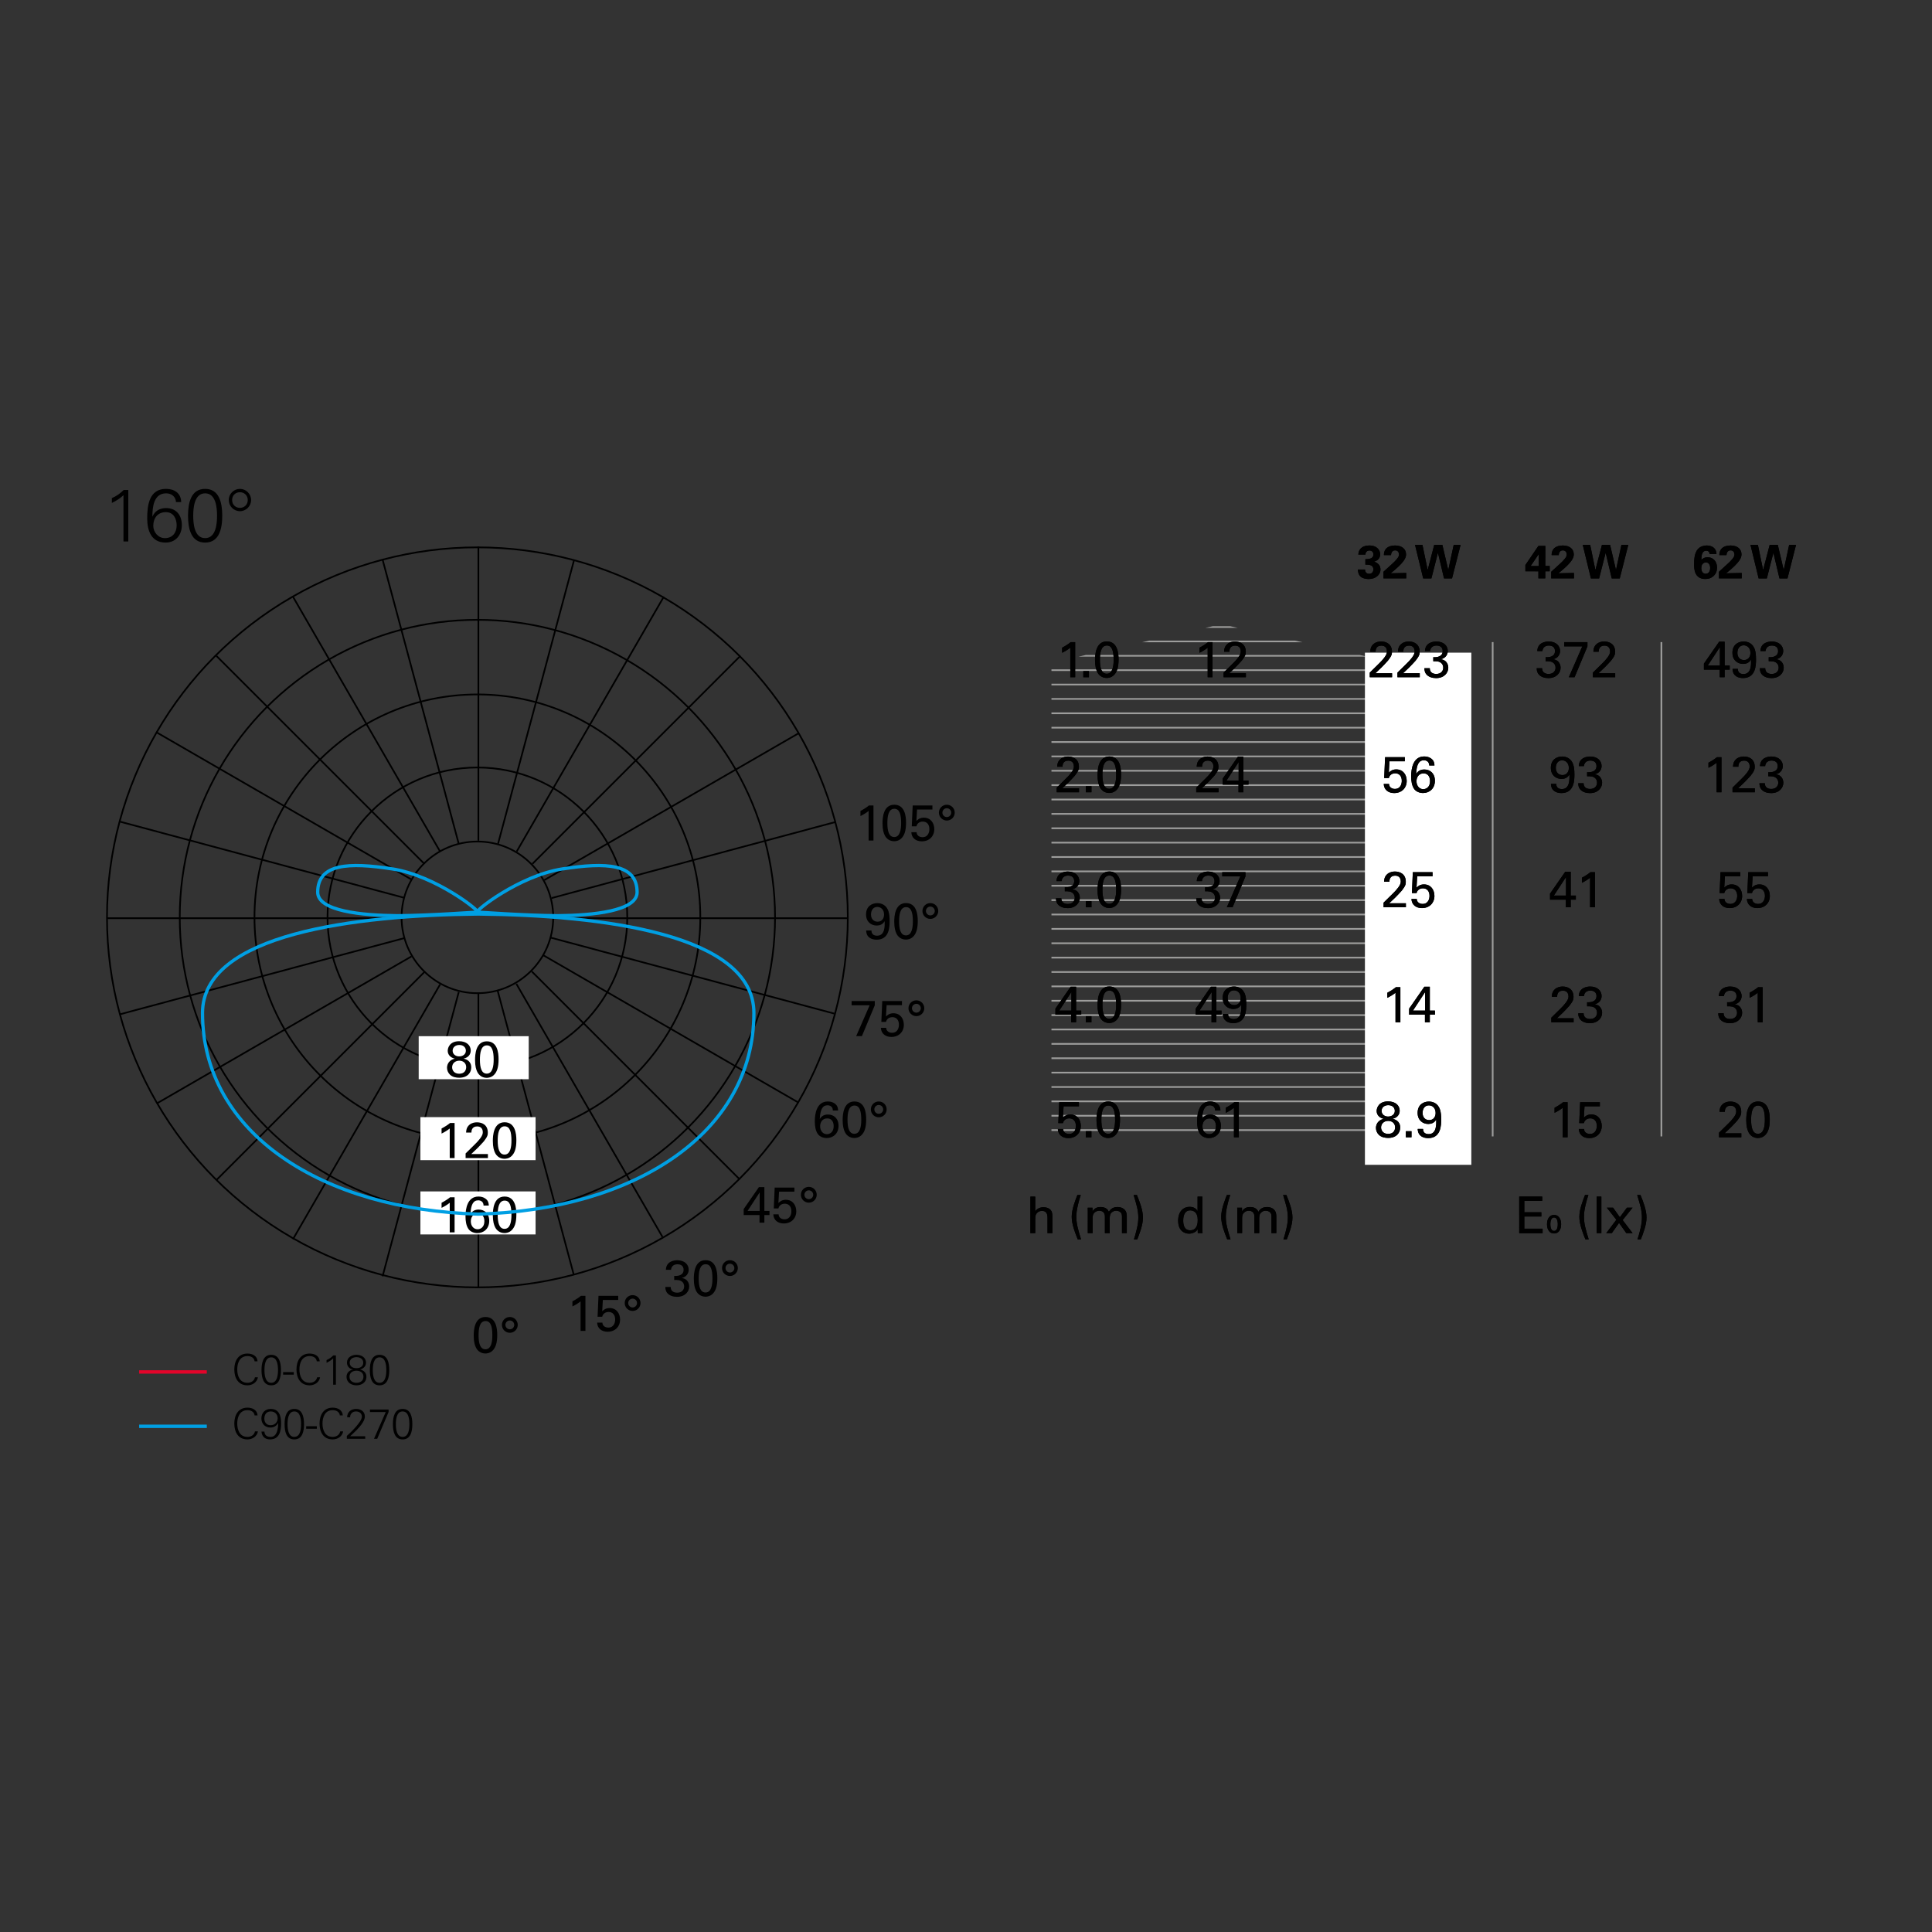 <?xml version="1.0" encoding="utf-8"?>
<!-- Generator: Adobe Illustrator 15.0.0, SVG Export Plug-In . SVG Version: 6.00 Build 0)  -->
<!DOCTYPE svg PUBLIC "-//W3C//DTD SVG 1.1//EN" "http://www.w3.org/Graphics/SVG/1.1/DTD/svg11.dtd">
<svg version="1.1" id="Livello_1" xmlns="http://www.w3.org/2000/svg" xmlns:xlink="http://www.w3.org/1999/xlink" x="0px" y="0px"
	 width="800px" height="800px" viewBox="0 0 800 800" enable-background="new 0 0 800 800" xml:space="preserve">
<rect x="0" y="0" width="800" height="800" fill="#333333" stroke="none"/>
<g>
	<defs>
		<polygon id="SVGID_1_" points="435.387,274.436 435.387,470.564 577.589,470.564 577.589,274.436 505.756,258.491 		"/>
	</defs>
	<clipPath id="SVGID_2_">
		<use xlink:href="#SVGID_1_"  overflow="visible"/>
	</clipPath>
	
		<line clip-path="url(#SVGID_2_)" fill="none" stroke="#9D9D9C" stroke-width="0.7" x1="414.492" y1="259.649" x2="578.904" y2="259.649"/>
	
		<line clip-path="url(#SVGID_2_)" fill="none" stroke="#9D9D9C" stroke-width="0.7" x1="414.492" y1="307.261" x2="578.904" y2="307.261"/>
	
		<line clip-path="url(#SVGID_2_)" fill="none" stroke="#9D9D9C" stroke-width="0.7" x1="414.492" y1="301.31" x2="578.904" y2="301.31"/>
	
		<line clip-path="url(#SVGID_2_)" fill="none" stroke="#9D9D9C" stroke-width="0.7" x1="414.492" y1="283.455" x2="578.904" y2="283.455"/>
	
		<line clip-path="url(#SVGID_2_)" fill="none" stroke="#9D9D9C" stroke-width="0.7" x1="414.492" y1="354.873" x2="578.904" y2="354.873"/>
	
		<line clip-path="url(#SVGID_2_)" fill="none" stroke="#9D9D9C" stroke-width="0.7" x1="414.492" y1="337.019" x2="578.904" y2="337.019"/>
	
		<line clip-path="url(#SVGID_2_)" fill="none" stroke="#9D9D9C" stroke-width="0.7" x1="414.492" y1="390.582" x2="578.904" y2="390.582"/>
	
		<line clip-path="url(#SVGID_2_)" fill="none" stroke="#9D9D9C" stroke-width="0.7" x1="414.492" y1="444.146" x2="578.904" y2="444.146"/>
	
		<line clip-path="url(#SVGID_2_)" fill="none" stroke="#9D9D9C" stroke-width="0.7" x1="414.492" y1="271.552" x2="578.904" y2="271.552"/>
	
		<line clip-path="url(#SVGID_2_)" fill="none" stroke="#9D9D9C" stroke-width="0.7" x1="414.492" y1="331.067" x2="578.904" y2="331.067"/>
	
		<line clip-path="url(#SVGID_2_)" fill="none" stroke="#9D9D9C" stroke-width="0.7" x1="414.492" y1="348.922" x2="578.904" y2="348.922"/>
	
		<line clip-path="url(#SVGID_2_)" fill="none" stroke="#9D9D9C" stroke-width="0.7" x1="414.492" y1="295.358" x2="578.904" y2="295.358"/>
	
		<line clip-path="url(#SVGID_2_)" fill="none" stroke="#9D9D9C" stroke-width="0.7" x1="414.492" y1="378.68" x2="578.904" y2="378.68"/>
	
		<line clip-path="url(#SVGID_2_)" fill="none" stroke="#9D9D9C" stroke-width="0.7" x1="414.492" y1="432.243" x2="578.904" y2="432.243"/>
	
		<line clip-path="url(#SVGID_2_)" fill="none" stroke="#9D9D9C" stroke-width="0.7" x1="414.492" y1="408.437" x2="578.904" y2="408.437"/>
	<line clip-path="url(#SVGID_2_)" fill="none" stroke="#9D9D9C" stroke-width="0.7" x1="414.492" y1="462" x2="578.904" y2="462"/>
	
		<line clip-path="url(#SVGID_2_)" fill="none" stroke="#9D9D9C" stroke-width="0.7" x1="414.492" y1="414.389" x2="578.904" y2="414.389"/>
	
		<line clip-path="url(#SVGID_2_)" fill="none" stroke="#9D9D9C" stroke-width="0.7" x1="414.492" y1="467.952" x2="578.904" y2="467.952"/>
	
		<line clip-path="url(#SVGID_2_)" fill="none" stroke="#9D9D9C" stroke-width="0.7" x1="414.492" y1="265.601" x2="578.904" y2="265.601"/>
	
		<line clip-path="url(#SVGID_2_)" fill="none" stroke="#9D9D9C" stroke-width="0.7" x1="414.492" y1="319.164" x2="578.904" y2="319.164"/>
	
		<line clip-path="url(#SVGID_2_)" fill="none" stroke="#9D9D9C" stroke-width="0.7" x1="414.492" y1="325.115" x2="578.904" y2="325.115"/>
	
		<line clip-path="url(#SVGID_2_)" fill="none" stroke="#9D9D9C" stroke-width="0.7" x1="414.492" y1="289.406" x2="578.904" y2="289.406"/>
	
		<line clip-path="url(#SVGID_2_)" fill="none" stroke="#9D9D9C" stroke-width="0.7" x1="414.492" y1="366.776" x2="578.904" y2="366.776"/>
	
		<line clip-path="url(#SVGID_2_)" fill="none" stroke="#9D9D9C" stroke-width="0.7" x1="414.492" y1="360.824" x2="578.904" y2="360.824"/>
	
		<line clip-path="url(#SVGID_2_)" fill="none" stroke="#9D9D9C" stroke-width="0.7" x1="414.492" y1="396.534" x2="578.904" y2="396.534"/>
	
		<line clip-path="url(#SVGID_2_)" fill="none" stroke="#9D9D9C" stroke-width="0.7" x1="414.492" y1="450.098" x2="578.904" y2="450.098"/>
	
		<line clip-path="url(#SVGID_2_)" fill="none" stroke="#9D9D9C" stroke-width="0.7" x1="414.492" y1="402.485" x2="578.904" y2="402.485"/>
	
		<line clip-path="url(#SVGID_2_)" fill="none" stroke="#9D9D9C" stroke-width="0.7" x1="414.492" y1="456.049" x2="578.904" y2="456.049"/>
	
		<line clip-path="url(#SVGID_2_)" fill="none" stroke="#9D9D9C" stroke-width="0.7" x1="414.492" y1="277.504" x2="578.904" y2="277.504"/>
	
		<line clip-path="url(#SVGID_2_)" fill="none" stroke="#9D9D9C" stroke-width="0.7" x1="414.492" y1="342.97" x2="578.904" y2="342.97"/>
	
		<line clip-path="url(#SVGID_2_)" fill="none" stroke="#9D9D9C" stroke-width="0.7" x1="414.492" y1="372.728" x2="578.904" y2="372.728"/>
	
		<line clip-path="url(#SVGID_2_)" fill="none" stroke="#9D9D9C" stroke-width="0.7" x1="414.492" y1="426.291" x2="578.904" y2="426.291"/>
	
		<line clip-path="url(#SVGID_2_)" fill="none" stroke="#9D9D9C" stroke-width="0.7" x1="414.492" y1="313.213" x2="578.904" y2="313.213"/>
	
		<line clip-path="url(#SVGID_2_)" fill="none" stroke="#9D9D9C" stroke-width="0.7" x1="414.492" y1="384.631" x2="578.904" y2="384.631"/>
	
		<line clip-path="url(#SVGID_2_)" fill="none" stroke="#9D9D9C" stroke-width="0.7" x1="414.492" y1="438.194" x2="578.904" y2="438.194"/>
	
		<line clip-path="url(#SVGID_2_)" fill="none" stroke="#9D9D9C" stroke-width="0.7" x1="414.492" y1="420.34" x2="578.904" y2="420.34"/>
</g>
<rect x="565.188" y="270.253" fill="#FFFFFF" width="44.056" height="212.074"/>
<line fill="none" stroke="#9D9D9C" stroke-width="0.7" x1="618.079" y1="265.876" x2="618.079" y2="470.565"/>
<line fill="none" stroke="#9D9D9C" stroke-width="0.7" x1="687.947" y1="265.876" x2="687.947" y2="470.565"/>
<g>
	<defs>
		<rect id="SVGID_3_" x="43.951" y="202.434" width="713.049" height="393.601"/>
	</defs>
	<clipPath id="SVGID_4_">
		<use xlink:href="#SVGID_3_"  overflow="visible"/>
	</clipPath>
	<circle clip-path="url(#SVGID_4_)" fill="none" stroke="#000000" stroke-width="0.7" cx="197.679" cy="379.86" r="31.398"/>
	
		<ellipse clip-path="url(#SVGID_4_)" fill="none" stroke="#000000" stroke-width="0.7" cx="197.679" cy="379.859" rx="62.064" ry="62.057"/>
	<circle clip-path="url(#SVGID_4_)" fill="none" stroke="#000000" stroke-width="0.7" cx="197.679" cy="379.859" r="92.306"/>
	
		<ellipse clip-path="url(#SVGID_4_)" fill="none" stroke="#000000" stroke-width="0.7" cx="197.679" cy="379.859" rx="123.249" ry="123.209"/>
	
		<ellipse clip-path="url(#SVGID_4_)" fill="none" stroke="#000000" stroke-width="0.7" cx="197.679" cy="379.86" rx="153.378" ry="153.213"/>
</g>
<line fill="none" stroke="#000000" stroke-width="0.7" x1="198.089" y1="533.018" x2="198.089" y2="411.181"/>
<line fill="none" stroke="#000000" stroke-width="0.7" x1="198.089" y1="226.297" x2="198.089" y2="348.111"/>
<g>
	<defs>
		<rect id="SVGID_5_" x="43.951" y="202.434" width="713.049" height="393.601"/>
	</defs>
	<clipPath id="SVGID_6_">
		<use xlink:href="#SVGID_5_"  overflow="visible"/>
	</clipPath>
	
		<line clip-path="url(#SVGID_6_)" fill="none" stroke="#000000" stroke-width="0.7" x1="44.278" y1="380.21" x2="166.093" y2="380.21"/>
</g>
<line fill="none" stroke="#000000" stroke-width="0.7" x1="350.955" y1="380.21" x2="229.199" y2="380.21"/>
<line fill="none" stroke="#000000" stroke-width="0.7" x1="49.756" y1="340.245" x2="167.42" y2="371.772"/>
<line fill="none" stroke="#000000" stroke-width="0.7" x1="49.756" y1="419.973" x2="167.42" y2="388.445"/>
<line fill="none" stroke="#000000" stroke-width="0.7" x1="345.964" y1="340.367" x2="228.419" y2="371.863"/>
<line fill="none" stroke="#000000" stroke-width="0.7" x1="345.523" y1="419.732" x2="227.902" y2="388.216"/>
<line fill="none" stroke="#000000" stroke-width="0.7" x1="64.921" y1="303.301" x2="170.416" y2="364.209"/>
<line fill="none" stroke="#000000" stroke-width="0.7" x1="64.921" y1="456.917" x2="170.416" y2="396.009"/>
<line fill="none" stroke="#000000" stroke-width="0.7" x1="330.645" y1="303.654" x2="225.353" y2="364.445"/>
<line fill="none" stroke="#000000" stroke-width="0.7" x1="330.681" y1="456.585" x2="224.995" y2="395.566"/>
<line fill="none" stroke="#000000" stroke-width="0.7" x1="89.598" y1="271.578" x2="175.734" y2="357.715"/>
<line fill="none" stroke="#000000" stroke-width="0.7" x1="89.598" y1="488.64" x2="175.734" y2="402.503"/>
<line fill="none" stroke="#000000" stroke-width="0.7" x1="306.58" y1="271.578" x2="220.444" y2="357.715"/>
<line fill="none" stroke="#000000" stroke-width="0.7" x1="306.271" y1="488.331" x2="220.196" y2="402.256"/>
<line fill="none" stroke="#000000" stroke-width="0.7" x1="121.313" y1="247.087" x2="182.222" y2="352.582"/>
<line fill="none" stroke="#000000" stroke-width="0.7" x1="121.313" y1="513.131" x2="182.222" y2="407.636"/>
<line fill="none" stroke="#000000" stroke-width="0.7" x1="274.864" y1="247.087" x2="213.957" y2="352.582"/>
<line fill="none" stroke="#000000" stroke-width="0.7" x1="274.326" y1="512.198" x2="213.805" y2="407.373"/>
<line fill="none" stroke="#000000" stroke-width="0.7" x1="158.423" y1="231.736" x2="189.951" y2="349.4"/>
<line fill="none" stroke="#000000" stroke-width="0.7" x1="158.423" y1="528.481" x2="189.976" y2="410.723"/>
<line fill="none" stroke="#000000" stroke-width="0.7" x1="237.754" y1="231.736" x2="206.227" y2="349.4"/>
<line fill="none" stroke="#000000" stroke-width="0.7" x1="237.559" y1="527.752" x2="205.987" y2="409.924"/>
<rect x="174.08" y="462.583" fill="#FFFFFF" width="47.693" height="17.813"/>
<rect x="174.08" y="493.34" fill="#FFFFFF" width="47.693" height="17.813"/>
<rect x="173.373" y="429.067" fill="#FFFFFF" width="45.547" height="17.812"/>
<g>
	<defs>
		<rect id="SVGID_7_" x="43.951" y="202.434" width="713.049" height="393.601"/>
	</defs>
	<clipPath id="SVGID_8_">
		<use xlink:href="#SVGID_7_"  overflow="visible"/>
	</clipPath>
	<path clip-path="url(#SVGID_8_)" d="M96.121,207.052c-0.031-1.849,1.356-3.236,3.205-3.236c1.88,0,3.267,1.388,3.267,3.236
		c0,1.88-1.387,3.236-3.236,3.236C97.477,210.288,96.121,208.932,96.121,207.052 M103.975,207.052c0-2.527-2.091-4.618-4.618-4.618
		c-2.558,0-4.649,2.091-4.618,4.618c0,2.558,2.06,4.618,4.618,4.618C101.884,211.67,103.975,209.609,103.975,207.052
		 M84.942,202.434c-5.821,0-7.082,5.695-7.082,11.117s1.261,11.117,7.082,11.117c5.822,0,7.082-5.695,7.082-11.117
		S90.764,202.434,84.942,202.434 M84.942,204.277c4.53,0,4.93,6.101,4.93,9.273s-0.4,9.272-4.93,9.272c-4.529,0-4.93-6.1-4.93-9.272
		S80.413,204.277,84.942,204.277 M68.711,202.434c-6.899,0-7.76,6.744-7.76,12.194c0,5.114,1.691,10.04,7.637,10.04
		c4.19,0,6.712-3.169,6.712-7.236c0-4.066-2.306-7.052-6.528-7.052c-2.495,0-4.652,1.137-5.607,3.477h-0.062
		c0-4.001,0.586-9.579,5.7-9.579c2.188,0,3.975,1.388,4.067,3.606h2.153C74.962,204.186,72.193,202.434,68.711,202.434
		 M68.68,212.069c3.174,0,4.468,2.682,4.468,5.485c0,3.02-1.726,5.269-4.869,5.269c-2.773,0-4.806-2.435-4.806-5.114
		C63.473,214.535,65.291,212.069,68.68,212.069 M46.321,208.252c1.725-0.832,3.388-1.849,4.805-3.204v19.158h1.998v-21.311h-1.906
		c-1.386,1.382-3.08,2.614-4.897,3.354V208.252z"/>
	<path clip-path="url(#SVGID_8_)" d="M334.912,492.897c1.008,0,1.828,0.82,1.828,1.828c0,0.988-0.799,1.829-1.828,1.829
		c-1.009,0-1.829-0.82-1.829-1.829C333.083,493.697,333.923,492.897,334.912,492.897 M334.912,491.452
		c-1.808,0-3.275,1.445-3.275,3.273c0,1.809,1.467,3.275,3.275,3.275c1.828,0,3.274-1.488,3.274-3.275
		C338.186,492.897,336.718,491.452,334.912,491.452 M320.214,502.832c0.105,2.479,1.977,3.778,4.328,3.778
		c3.167,0,5.18-2.16,5.18-5.018c0-2.5-1.426-4.786-4.341-4.786c-1.699,0-2.622,0.901-3.063,1.341l0.273-4.704h6.355v-1.697h-8.165
		l-0.378,8.648h1.915c0.105-0.336,0.231-0.776,0.671-1.218c0.441-0.441,1.112-0.756,1.951-0.756c1.678,0,2.748,1.155,2.748,3.13
		c0,0.945-0.336,3.341-2.874,3.341c-1.09,0-2.37-0.589-2.412-2.06H320.214z M309.542,501.427l5.022-7.668v7.668H309.542z
		 M314.5,506.274h2.013v-3.149h2.121v-1.698h-2.121v-9.87h-2.265l-6.3,9.072v2.496h6.552V506.274z"/>
	<path clip-path="url(#SVGID_8_)" d="M363.876,457.547c1.009,0,1.828,0.819,1.828,1.828c0,0.988-0.798,1.828-1.828,1.828
		c-1.009,0-1.828-0.819-1.828-1.828C362.048,458.345,362.888,457.547,363.876,457.547 M363.876,456.1
		c-1.807,0-3.275,1.447-3.275,3.275c0,1.807,1.468,3.275,3.275,3.275c1.828,0,3.275-1.489,3.275-3.275
		C367.151,457.547,365.683,456.1,363.876,456.1 M350.939,463.722c0-2.604,0.336-5.943,2.878-5.943c2.206,0,2.815,2.415,2.815,5.901
		c0,2.604-0.42,5.797-2.857,5.797C351.569,469.477,350.939,466.957,350.939,463.722 M348.925,463.827
		c0,2.604,0.462,4.012,0.944,4.978c0.629,1.28,1.952,2.413,3.885,2.413c0.651,0,1.87-0.146,2.899-1.111
		c1.322-1.238,2.014-3.171,2.014-6.615c0-2.731-0.525-7.392-4.871-7.392C349.177,456.1,348.925,461.663,348.925,463.827
		 M342.393,469.645c-1.618,0-2.794-1.386-2.794-3.276c0-1.66,0.945-3.256,2.899-3.256c2.416,0,2.71,2.205,2.71,3.234
		C345.208,468.721,343.696,469.645,342.393,469.645 M347.033,459.837c-0.021-0.567-0.042-1.492-0.776-2.353
		c-0.503-0.545-1.574-1.385-3.486-1.385c-4.599,0-5.375,5.04-5.375,8.209c0,1.85,0.252,3.93,1.322,5.357
		c0.776,1.006,2.183,1.573,3.591,1.573c2.5,0,4.913-1.699,4.913-5.081c0-3.088-2.014-4.661-4.388-4.661
		c-2.122,0-2.92,1.174-3.382,1.846c0.189-3.863,1.113-5.67,3.214-5.67c0.925,0,2.185,0.462,2.206,2.164H347.033z"/>
	<path clip-path="url(#SVGID_8_)" d="M379.452,415.659c1.008,0,1.828,0.819,1.828,1.828c0,0.987-0.799,1.828-1.828,1.828
		c-1.009,0-1.829-0.819-1.829-1.828C377.623,416.458,378.464,415.659,379.452,415.659 M379.452,414.213
		c-1.808,0-3.275,1.446-3.275,3.274c0,1.808,1.467,3.274,3.275,3.274c1.828,0,3.274-1.488,3.274-3.274
		C382.726,415.659,381.259,414.213,379.452,414.213 M364.755,425.593c0.105,2.479,1.977,3.779,4.328,3.779
		c3.167,0,5.18-2.161,5.18-5.019c0-2.5-1.426-4.785-4.341-4.785c-1.699,0-2.622,0.9-3.063,1.341l0.273-4.704h6.355v-1.698h-8.165
		l-0.378,8.649h1.915c0.105-0.336,0.231-0.777,0.671-1.219c0.441-0.44,1.112-0.756,1.951-0.756c1.678,0,2.748,1.155,2.748,3.13
		c0,0.945-0.336,3.342-2.874,3.342c-1.091,0-2.37-0.59-2.412-2.061H364.755z M352.636,416.247h7.474l-5.585,12.789h2.373
		l5.332-12.769v-1.761h-9.594V416.247z"/>
	<path clip-path="url(#SVGID_8_)" d="M385.24,375.393c1.008,0,1.827,0.818,1.827,1.828c0,0.987-0.799,1.828-1.827,1.828
		c-1.01,0-1.83-0.819-1.83-1.828C383.411,376.19,384.252,375.393,385.24,375.393 M385.24,373.945c-1.809,0-3.276,1.447-3.276,3.275
		c0,1.807,1.467,3.274,3.276,3.274c1.827,0,3.273-1.488,3.273-3.274C388.514,375.393,387.047,373.945,385.24,373.945
		 M372.302,381.567c0-2.605,0.337-5.944,2.879-5.944c2.206,0,2.815,2.415,2.815,5.902c0,2.605-0.42,5.797-2.857,5.797
		C372.933,387.322,372.302,384.803,372.302,381.567 M370.289,381.673c0,2.604,0.461,4.012,0.944,4.978
		c0.629,1.28,1.952,2.413,3.885,2.413c0.651,0,1.87-0.147,2.899-1.112c1.321-1.237,2.013-3.17,2.013-6.615
		c0-2.73-0.524-7.391-4.87-7.391C370.541,373.945,370.289,379.51,370.289,381.673 M366.067,378.69c0,1.744-1.009,2.962-2.647,2.962
		c-1.597,0-2.753-1.092-2.753-2.983c0-1.723,0.904-3.13,2.606-3.13C364.702,375.539,366.067,376.59,366.067,378.69 M358.655,385.306
		c0.084,3.023,2.391,3.8,4.366,3.8c5.333,0,5.354-5.523,5.354-7.663c0-1.975-0.167-3.025-0.419-3.907
		c-0.839-2.939-3.128-3.568-4.682-3.568c-2.29,0-4.661,1.342-4.661,4.682c0,3.046,2.118,4.598,4.429,4.598
		c1.135,0,2.501-0.398,3.257-1.825c0.105,2.267,0.084,6.027-3.109,6.027c-1.639,0-2.333-0.882-2.333-2.143H358.655z"/>
	<path clip-path="url(#SVGID_8_)" d="M392.058,334.669c1.009,0,1.827,0.82,1.827,1.828c0,0.987-0.797,1.829-1.827,1.829
		c-1.009,0-1.829-0.82-1.829-1.829C390.229,335.468,391.069,334.669,392.058,334.669 M392.058,333.223
		c-1.808,0-3.275,1.446-3.275,3.274c0,1.808,1.468,3.274,3.275,3.274c1.827,0,3.274-1.487,3.274-3.274
		C395.332,334.669,393.864,333.223,392.058,333.223 M377.36,344.603c0.105,2.479,1.977,3.779,4.328,3.779
		c3.167,0,5.181-2.161,5.181-5.018c0-2.5-1.427-4.786-4.342-4.786c-1.699,0-2.622,0.9-3.063,1.341l0.273-4.704h6.356v-1.698h-8.167
		l-0.378,8.649h1.915c0.105-0.336,0.231-0.777,0.671-1.218c0.441-0.441,1.112-0.757,1.951-0.757c1.678,0,2.748,1.155,2.748,3.13
		c0,0.945-0.334,3.342-2.874,3.342c-1.09,0-2.37-0.589-2.412-2.061H377.36z M367.444,340.844c0-2.604,0.336-5.944,2.878-5.944
		c2.206,0,2.815,2.416,2.815,5.902c0,2.605-0.42,5.798-2.857,5.798C368.074,346.6,367.444,344.079,367.444,340.844 M365.431,340.949
		c0,2.604,0.462,4.012,0.944,4.978c0.629,1.281,1.952,2.413,3.885,2.413c0.651,0,1.87-0.147,2.899-1.111
		c1.321-1.238,2.014-3.171,2.014-6.616c0-2.729-0.525-7.39-4.871-7.39C365.683,333.223,365.431,338.786,365.431,340.949
		 M359.676,348.046h2.013v-14.529h-1.866c-0.819,0.693-2.163,1.574-3.528,2.288v2.101c1.029-0.483,2.478-1.345,3.381-2.101V348.046z
		"/>
	<path clip-path="url(#SVGID_8_)" d="M302.25,523.261c1.008,0,1.828,0.819,1.828,1.828c0,0.988-0.799,1.828-1.828,1.828
		c-1.009,0-1.829-0.819-1.829-1.828C300.42,524.06,301.262,523.261,302.25,523.261 M302.25,521.814
		c-1.808,0-3.275,1.446-3.275,3.274c0,1.808,1.467,3.275,3.275,3.275c1.828,0,3.274-1.489,3.274-3.275
		C305.523,523.261,304.057,521.814,302.25,521.814 M289.312,529.437c0-2.605,0.337-5.944,2.879-5.944
		c2.206,0,2.815,2.415,2.815,5.902c0,2.604-0.42,5.797-2.857,5.797C289.942,535.191,289.312,532.671,289.312,529.437
		 M287.298,529.541c0,2.604,0.461,4.012,0.944,4.979c0.629,1.279,1.952,2.412,3.885,2.412c0.651,0,1.87-0.146,2.899-1.111
		c1.321-1.238,2.013-3.17,2.013-6.615c0-2.731-0.524-7.391-4.87-7.391C287.55,521.814,287.298,527.377,287.298,529.541
		 M275.497,532.901c0.021,0.608,0.042,1.66,0.861,2.584c0.924,1.068,2.457,1.51,3.99,1.51c3.38,0,5.037-2.245,5.037-4.283
		c0-0.294,0-3.088-3.105-3.527c2.245-0.504,2.895-2.227,2.895-3.424c0-2.017-1.573-3.926-4.743-3.926
		c-1.176,0-4.578,0.357-4.704,3.968h2.121c0.189-1.807,1.554-2.29,2.646-2.29c1.449,0,2.562,0.651,2.562,2.29
		c0,2.354-2.436,2.647-3.885,2.521v1.699c0.735-0.021,1.26-0.042,2.016,0.104c1.071,0.231,2.1,1.029,2.1,2.563
		c0,1.281-0.861,2.584-2.898,2.584c-1.785,0-2.688-0.987-2.667-2.374H275.497z"/>
	<path clip-path="url(#SVGID_8_)" d="M261.951,537.731c1.008,0,1.828,0.819,1.828,1.827c0,0.988-0.799,1.829-1.828,1.829
		c-1.009,0-1.829-0.819-1.829-1.829C260.122,538.53,260.963,537.731,261.951,537.731 M261.951,536.285
		c-1.808,0-3.275,1.446-3.275,3.273c0,1.809,1.467,3.275,3.275,3.275c1.828,0,3.274-1.488,3.274-3.275
		C265.225,537.731,263.758,536.285,261.951,536.285 M247.254,547.665c0.105,2.479,1.977,3.779,4.328,3.779
		c3.167,0,5.18-2.161,5.18-5.019c0-2.5-1.426-4.786-4.341-4.786c-1.699,0-2.622,0.901-3.063,1.342l0.273-4.704h6.355v-1.698h-8.165
		l-0.378,8.649h1.915c0.105-0.337,0.231-0.777,0.671-1.219c0.441-0.44,1.112-0.756,1.951-0.756c1.678,0,2.748,1.155,2.748,3.13
		c0,0.945-0.336,3.341-2.874,3.341c-1.091,0-2.37-0.589-2.412-2.06H247.254z M240.406,551.108h2.013v-14.529h-1.866
		c-0.819,0.693-2.163,1.574-3.528,2.288v2.1c1.029-0.482,2.478-1.344,3.381-2.1V551.108z"/>
	<path clip-path="url(#SVGID_8_)" d="M211.109,546.781c1.008,0,1.828,0.818,1.828,1.827c0,0.988-0.799,1.828-1.828,1.828
		c-1.009,0-1.829-0.818-1.829-1.828C209.28,547.579,210.121,546.781,211.109,546.781 M211.109,545.334
		c-1.808,0-3.275,1.447-3.275,3.274c0,1.808,1.467,3.275,3.275,3.275c1.828,0,3.274-1.489,3.274-3.275
		C214.383,546.781,212.916,545.334,211.109,545.334 M198.171,552.956c0-2.605,0.337-5.944,2.879-5.944
		c2.206,0,2.815,2.415,2.815,5.902c0,2.604-0.42,5.797-2.857,5.797C198.802,558.711,198.171,556.19,198.171,552.956
		 M196.158,553.061c0,2.605,0.461,4.013,0.944,4.979c0.629,1.28,1.952,2.413,3.885,2.413c0.651,0,1.87-0.147,2.899-1.112
		c1.321-1.238,2.013-3.17,2.013-6.615c0-2.73-0.524-7.391-4.87-7.391C196.41,545.334,196.158,550.897,196.158,553.061"/>
</g>
<line fill="none" stroke="#009FE3" stroke-width="1.4" x1="57.622" y1="590.602" x2="85.632" y2="590.602"/>
<line fill="none" stroke="#E4042A" stroke-width="1.4" x1="57.622" y1="568.092" x2="85.632" y2="568.092"/>
<g>
	<defs>
		<rect id="SVGID_9_" x="43.951" y="202.434" width="713.049" height="393.601"/>
	</defs>
	<clipPath id="SVGID_10_">
		<use xlink:href="#SVGID_9_"  overflow="visible"/>
	</clipPath>
	<path clip-path="url(#SVGID_10_)" d="M166.719,583.401c-3.308,0-4.024,3.235-4.024,6.316s0.716,6.316,4.024,6.316
		c3.307,0,4.024-3.235,4.024-6.316S170.026,583.401,166.719,583.401 M166.719,584.449c2.573,0,2.801,3.466,2.801,5.269
		s-0.228,5.269-2.801,5.269c-2.574,0-2.801-3.466-2.801-5.269S164.146,584.449,166.719,584.449 M160.908,583.664h-7.716v1.048h6.526
		l-4.846,11.06h1.33l4.706-11.095V583.664z M151.23,595.771v-1.048h-6.247c1.873-1.803,6.09-5.356,6.09-8.191
		c0-2.101-1.678-3.131-3.622-3.131c-2.101,0-3.709,1.328-3.709,3.463h1.223c0-1.418,0.998-2.415,2.451-2.415
		c1.313,0,2.434,0.735,2.434,2.153c0,2.17-4.657,6.563-6.23,7.981v1.188H151.23z M141.956,586.095
		c-0.175-2.275-2.135-3.218-4.2-3.218c-3.815,0-5.44,3.112-5.44,6.579c0,3.5,1.608,6.578,5.44,6.578c2.03,0,3.973-1.206,4.34-3.323
		h-1.225c-0.315,1.575-1.715,2.275-3.115,2.275c-3.237,0-4.217-2.94-4.217-5.53c0-2.592,0.98-5.531,4.217-5.531
		c1.435,0,2.765,0.63,2.975,2.17H141.956z M126.785,591.625h4.408v-1.049h-4.408V591.625z M121.866,583.401
		c-3.307,0-4.023,3.235-4.023,6.316s0.716,6.316,4.023,6.316c3.308,0,4.024-3.235,4.024-6.316S125.174,583.401,121.866,583.401
		 M121.866,584.449c2.574,0,2.802,3.466,2.802,5.269s-0.228,5.269-2.802,5.269c-2.573,0-2.801-3.466-2.801-5.269
		S119.293,584.449,121.866,584.449 M108.271,592.798c0.157,1.926,1.38,3.236,3.534,3.236c3.868,0,4.601-3.395,4.601-6.648
		c0-3.011-0.786-5.984-4.304-5.984c-2.346,0-3.866,1.644-3.866,3.954c0,2.171,1.52,3.761,3.709,3.761c1.4,0,2.608-0.681,3.204-1.853
		h0.035c0,1.836-0.298,5.723-3.064,5.723c-1.488,0-2.574-0.596-2.626-2.188H108.271z M112.119,584.449
		c1.663,0,2.853,1.174,2.853,2.836c0,1.681-1.243,2.871-2.923,2.871c-1.593,0-2.591-1.121-2.591-2.714
		C109.458,585.763,110.316,584.449,112.119,584.449 M106.658,586.095c-0.175-2.275-2.135-3.218-4.2-3.218
		c-3.815,0-5.44,3.112-5.44,6.579c0,3.5,1.607,6.578,5.44,6.578c2.03,0,3.973-1.206,4.34-3.323h-1.225
		c-0.315,1.575-1.715,2.275-3.115,2.275c-3.238,0-4.217-2.94-4.217-5.53c0-2.592,0.979-5.531,4.217-5.531
		c1.435,0,2.765,0.63,2.975,2.17H106.658z"/>
	<path clip-path="url(#SVGID_10_)" d="M157.165,561.002c-3.308,0-4.024,3.234-4.024,6.315s0.716,6.317,4.024,6.317
		c3.308,0,4.024-3.236,4.024-6.317S160.472,561.002,157.165,561.002 M157.165,562.05c2.573,0,2.801,3.465,2.801,5.268
		s-0.228,5.27-2.801,5.27c-2.574,0-2.801-3.467-2.801-5.27S154.59,562.05,157.165,562.05 M146.138,567.091
		c-1.575,0.331-2.658,1.434-2.641,2.992c0,2.45,2.081,3.552,4.112,3.552c2.031,0,4.111-1.102,4.111-3.552
		c0-1.611-0.996-2.592-2.606-3.011v-0.035v0.019c1.383-0.315,2.431-1.33,2.431-2.8c0-2.241-1.993-3.254-3.936-3.254
		s-3.937,1.013-3.937,3.254c0,1.435,1.048,2.66,2.466,2.8V567.091z M147.609,561.962c1.348,0,2.801,0.665,2.801,2.294
		c0,1.505-1.191,2.275-2.801,2.275c-1.611,0-2.801-0.771-2.801-2.275C144.809,562.627,146.261,561.962,147.609,561.962
		 M147.609,572.587c-1.506,0-2.889-0.771-2.889-2.504c0-1.733,1.383-2.504,2.889-2.504c1.505,0,2.888,0.771,2.888,2.504
		C150.498,571.815,149.114,572.587,147.609,572.587 M135.22,564.308c0.98-0.473,1.925-1.051,2.73-1.821v10.885h1.135v-12.107h-1.083
		c-0.787,0.786-1.75,1.486-2.782,1.906V564.308z M132.4,563.694c-0.175-2.274-2.135-3.218-4.2-3.218c-3.815,0-5.44,3.113-5.44,6.579
		c0,3.5,1.608,6.579,5.44,6.579c2.03,0,3.973-1.206,4.34-3.324h-1.225c-0.315,1.576-1.715,2.276-3.115,2.276
		c-3.237,0-4.217-2.941-4.217-5.531c0-2.591,0.98-5.531,4.217-5.531c1.435,0,2.765,0.63,2.975,2.17H132.4z M117.23,569.225h4.408
		v-1.048h-4.408V569.225z M112.312,561.002c-3.307,0-4.023,3.234-4.023,6.315s0.716,6.317,4.023,6.317
		c3.308,0,4.024-3.236,4.024-6.317S115.619,561.002,112.312,561.002 M112.312,562.05c2.574,0,2.802,3.465,2.802,5.268
		s-0.228,5.27-2.802,5.27c-2.573,0-2.801-3.467-2.801-5.27S109.738,562.05,112.312,562.05 M106.658,563.694
		c-0.175-2.274-2.135-3.218-4.2-3.218c-3.815,0-5.44,3.113-5.44,6.579c0,3.5,1.607,6.579,5.44,6.579c2.03,0,3.973-1.206,4.34-3.324
		h-1.225c-0.315,1.576-1.715,2.276-3.115,2.276c-3.238,0-4.217-2.941-4.217-5.531c0-2.591,0.979-5.531,4.217-5.531
		c1.435,0,2.765,0.63,2.975,2.17H106.658z"/>
	<path clip-path="url(#SVGID_10_)" d="M206.088,472.328c0-2.604,0.337-5.944,2.879-5.944c2.206,0,2.815,2.416,2.815,5.902
		c0,2.604-0.42,5.798-2.857,5.798C206.719,478.084,206.088,475.563,206.088,472.328 M204.075,472.433
		c0,2.605,0.461,4.012,0.944,4.979c0.629,1.28,1.952,2.412,3.885,2.412c0.651,0,1.87-0.146,2.899-1.11
		c1.321-1.239,2.013-3.171,2.013-6.616c0-2.73-0.524-7.39-4.87-7.39C204.327,464.707,204.075,470.27,204.075,472.433
		 M192.798,479.529h9.237v-1.655h-6.909l2.543-2.416c0.42-0.42,2.269-2.331,2.688-2.857c1.573-1.995,1.636-2.709,1.636-3.633
		c0-3.108-2.265-4.24-4.492-4.24c-0.925,0-2.144,0.188-3.151,1.048c-1.258,1.091-1.321,2.478-1.342,3.192h2.202
		c0-0.547,0.042-2.542,2.375-2.542c2.08,0,2.332,1.659,2.332,2.374c0,0.777-0.231,1.428-1.072,2.583
		c-0.651,0.882-1.449,1.723-2.248,2.5l-3.799,3.739V479.529z M186.225,479.529h2.013v-14.528h-1.866
		c-0.819,0.692-2.163,1.573-3.528,2.288v2.1c1.029-0.483,2.478-1.344,3.381-2.1V479.529z"/>
	<path clip-path="url(#SVGID_10_)" d="M206.088,503.085c0-2.604,0.337-5.944,2.879-5.944c2.206,0,2.815,2.416,2.815,5.902
		c0,2.605-0.42,5.798-2.857,5.798C206.719,508.841,206.088,506.32,206.088,503.085 M204.075,503.19c0,2.604,0.461,4.012,0.944,4.978
		c0.629,1.281,1.952,2.413,3.885,2.413c0.651,0,1.87-0.147,2.899-1.111c1.321-1.238,2.013-3.171,2.013-6.616
		c0-2.729-0.524-7.39-4.87-7.39C204.327,495.464,204.075,501.027,204.075,503.19 M197.753,509.009c-1.618,0-2.795-1.387-2.795-3.277
		c0-1.659,0.946-3.257,2.9-3.257c2.416,0,2.71,2.206,2.71,3.235C200.568,508.084,199.055,509.009,197.753,509.009 M202.393,499.2
		c-0.021-0.567-0.042-1.492-0.776-2.354c-0.504-0.545-1.574-1.383-3.486-1.383c-4.599,0-5.375,5.039-5.375,8.208
		c0,1.849,0.252,3.929,1.321,5.358c0.776,1.006,2.184,1.571,3.592,1.571c2.5,0,4.912-1.697,4.912-5.081
		c0-3.088-2.013-4.659-4.387-4.659c-2.122,0-2.92,1.174-3.383,1.845c0.189-3.863,1.114-5.67,3.215-5.67
		c0.924,0,2.185,0.462,2.206,2.164H202.393z M186.225,510.287h2.013v-14.529h-1.866c-0.819,0.693-2.163,1.574-3.528,2.288v2.1
		c1.029-0.482,2.478-1.344,3.381-2.1V510.287z"/>
	<path clip-path="url(#SVGID_10_)" d="M198.724,438.813c0-2.605,0.336-5.944,2.878-5.944c2.206,0,2.815,2.415,2.815,5.902
		c0,2.604-0.42,5.797-2.857,5.797C199.354,444.567,198.724,442.047,198.724,438.813 M196.71,438.917
		c0,2.605,0.462,4.013,0.944,4.979c0.629,1.279,1.952,2.413,3.885,2.413c0.651,0,1.87-0.147,2.899-1.112
		c1.321-1.238,2.014-3.17,2.014-6.615c0-2.73-0.525-7.391-4.871-7.391C196.962,431.19,196.71,436.754,196.71,438.917
		 M187.216,441.941c0-1.534,1.176-2.731,2.962-2.731c1.66,0,2.857,1.051,2.857,2.668c0,1.094-0.567,2.731-2.899,2.731
		C187.972,444.609,187.216,443.076,187.216,441.941 M192.909,435.074c0,1.429-1.197,2.354-2.794,2.354
		c-1.513,0-2.689-0.945-2.689-2.354c0-1.45,1.197-2.374,2.752-2.374C191.922,432.7,192.909,433.75,192.909,435.074 M188.308,438.351
		c-0.651,0.21-1.407,0.419-2.099,1.111c-0.734,0.693-1.112,1.702-1.112,2.668c0,1.114,0.504,2.206,1.28,2.92
		c1.049,0.965,2.519,1.217,3.759,1.217c3.612,0,4.997-2.267,4.997-4.263c0-2.814-2.308-3.443-3.169-3.675
		c2.036-0.377,2.959-1.868,2.959-3.297c0-2.227-1.762-3.884-4.829-3.884c-3.822,0-4.703,2.665-4.703,3.968
		C185.391,436.566,186.377,437.932,188.308,438.351"/>
</g>
<path fill="none" stroke="#DFDFDF" stroke-width="1.4" d="M197.677,380.486"/>
<g>
	<defs>
		<rect id="SVGID_11_" x="43.951" y="202.434" width="713.049" height="393.601"/>
	</defs>
	<clipPath id="SVGID_12_">
		<use xlink:href="#SVGID_11_"  overflow="visible"/>
	</clipPath>
	<path clip-path="url(#SVGID_12_)" fill="none" stroke="#009FE3" stroke-width="1.358" d="M83.851,419.47
		c0,50.031,49.995,81.492,114.16,83.27c64.164-1.777,114.159-33.238,114.159-83.27c0-32.848-63.316-40.477-114.159-40.994
		C147.167,378.993,83.851,386.622,83.851,419.47z"/>
	<path clip-path="url(#SVGID_12_)" fill="none" stroke="#009FE3" stroke-width="1.358" d="M263.808,369.441
		c0-11.886-12.948-12.423-30.807-9.656c-18.195,2.818-37.093,17.935-35.303,17.935c1.838,0,18.518,1.338,33.183,1.461
		C245.546,379.058,263.808,377.246,263.808,369.441z"/>
	<path clip-path="url(#SVGID_12_)" fill="none" stroke="#009FE3" stroke-width="1.358" d="M131.551,369.441
		c0-11.886,12.948-12.423,30.807-9.656c18.195,2.818,37.093,17.935,35.303,17.935c-1.838,0-18.518,1.338-33.183,1.461
		C149.813,379.058,131.551,377.246,131.551,369.441z"/>
</g>
<g>
	<path d="M565.217,235.822c0.02,0.424,0.135,1.791,1.733,1.791c1.078,0,1.732-0.789,1.732-1.829c0-1.983-1.906-1.983-3.312-1.983
		v-2.253c1.348-0.039,3.331-0.077,3.331-2.003c0-1.059-0.789-1.599-1.656-1.599c-0.828,0-1.637,0.559-1.637,1.676h-2.946
		c0.058-0.597,0.116-1.444,0.79-2.272c0.886-1.078,2.311-1.482,3.735-1.482c3.428,0,4.525,2.195,4.525,3.658
		c0,2.253-1.983,2.87-2.58,3.043c0.424,0.135,0.981,0.308,1.598,0.828c0.944,0.789,1.098,1.771,1.098,2.407
		c0,2.272-2.079,3.967-4.871,3.967c-0.963,0-2.369-0.212-3.235-0.905c-1.194-0.982-1.232-2.503-1.232-3.043H565.217z"/>
	<path d="M572.858,236.767l3.485-3.178c0.616-0.559,1.31-1.175,2.022-2.041c0.751-0.905,0.924-1.329,0.924-1.945
		c0-1.021-0.597-1.714-1.599-1.714c-1.54,0-1.675,1.579-1.694,1.965h-2.946c0-0.54,0-1.541,0.79-2.523
		c0.77-0.962,2.195-1.463,3.832-1.463c2.927,0,4.544,1.579,4.544,3.658c0,1.387-0.539,3.178-6.354,7.857
		c1.945-0.039,2.176-0.058,3.697-0.077c2.061-0.039,2.292-0.039,2.734-0.058v2.233h-9.436V236.767z"/>
	<path d="M589.01,225.616l2.156,10.418l2.716-10.418h3.369l2.446,10.418l2.253-10.418h2.85l-3.543,13.903h-3.313l-2.522-10.629
		l-2.715,10.629h-3.39l-3.389-13.903H589.01z"/>
</g>
<g>
	<path d="M631.629,236.555v-2.6l5.392-7.915h2.869l-0.02,8.3h1.829v2.215h-1.829v2.927h-2.85v-2.927H631.629z M633.785,234.397
		h3.389v-3.543c0-0.173,0.02-1.136,0.039-1.482L633.785,234.397z"/>
	<path d="M642.313,236.767l3.485-3.178c0.616-0.559,1.31-1.175,2.022-2.041c0.751-0.905,0.924-1.329,0.924-1.945
		c0-1.021-0.597-1.714-1.599-1.714c-1.54,0-1.675,1.579-1.694,1.965h-2.946c0-0.54,0-1.541,0.79-2.523
		c0.77-0.962,2.195-1.463,3.832-1.463c2.927,0,4.544,1.579,4.544,3.658c0,1.387-0.539,3.178-6.354,7.857
		c1.945-0.039,2.176-0.058,3.697-0.077c2.061-0.039,2.292-0.039,2.734-0.058v2.233h-9.436V236.767z"/>
	<path d="M658.464,225.616l2.156,10.418l2.716-10.418h3.369l2.446,10.418l2.253-10.418h2.85l-3.543,13.903h-3.313l-2.522-10.629
		l-2.715,10.629h-3.39l-3.389-13.903H658.464z"/>
</g>
<g>
	<path d="M707.919,229.372c-0.058-0.963-0.693-1.329-1.406-1.329c-1.926,0-1.983,2.388-2.021,3.774
		c0.481-0.443,1.232-1.078,2.638-1.078c1.868,0,3.852,1.328,3.852,4.256c0,1.482-0.404,2.561-1.425,3.504
		c-0.886,0.828-1.926,1.252-3.428,1.252c-4.641,0-4.641-4.506-4.641-6.104c0-2.695,0.347-5.488,2.176-6.836
		c1.175-0.886,2.58-0.943,3.101-0.943c2.021,0,3.947,1.04,4.005,3.505H707.919z M708.149,235.188c0-1.483-0.77-2.312-1.732-2.312
		c-0.481,0-1.945,0.289-1.945,2.369c0,1.656,0.886,2.35,1.829,2.35C707.129,237.595,708.149,237.017,708.149,235.188z"/>
	<path d="M711.767,236.767l3.485-3.178c0.616-0.559,1.31-1.175,2.022-2.041c0.751-0.905,0.924-1.329,0.924-1.945
		c0-1.021-0.597-1.714-1.599-1.714c-1.54,0-1.675,1.579-1.694,1.965h-2.946c0-0.54,0-1.541,0.79-2.523
		c0.77-0.962,2.195-1.463,3.832-1.463c2.927,0,4.544,1.579,4.544,3.658c0,1.387-0.539,3.178-6.354,7.857
		c1.945-0.039,2.176-0.058,3.697-0.077c2.061-0.039,2.292-0.039,2.734-0.058v2.233h-9.436V236.767z"/>
	<path d="M727.918,225.616l2.156,10.418l2.716-10.418h3.369l2.446,10.418l2.253-10.418h2.85l-3.543,13.903h-3.313l-2.522-10.629
		l-2.715,10.629h-3.39l-3.389-13.903H727.918z"/>
</g>
<g>
	<path d="M443.186,268.192c-0.903,0.756-2.352,1.617-3.381,2.1v-2.1c1.365-0.713,2.709-1.596,3.527-2.288h1.869v14.529h-2.016
		V268.192z"/>
	<path d="M448.582,277.914h2.331v2.52h-2.331V277.914z"/>
	<path d="M458.326,265.61c4.346,0,4.871,4.661,4.871,7.391c0,3.443-0.693,5.375-2.016,6.613c-1.029,0.967-2.246,1.113-2.897,1.113
		c-1.932,0-3.255-1.134-3.884-2.414c-0.483-0.967-0.945-2.373-0.945-4.977C453.455,271.175,453.707,265.61,458.326,265.61z
		 M458.305,278.985c2.436,0,2.855-3.191,2.855-5.795c0-3.486-0.608-5.9-2.813-5.9c-2.541,0-2.877,3.338-2.877,5.941
		C455.471,276.466,456.101,278.985,458.305,278.985z"/>
</g>
<g>
	<path d="M500.074,268.192c-0.903,0.756-2.352,1.617-3.381,2.1v-2.1c1.365-0.713,2.709-1.596,3.527-2.288h1.869v14.529h-2.016
		V268.192z"/>
	<path d="M506.668,278.522l3.801-3.736c0.798-0.777,1.596-1.617,2.246-2.499c0.84-1.155,1.071-1.806,1.071-2.583
		c0-0.713-0.252-2.372-2.331-2.372c-2.33,0-2.372,1.995-2.372,2.54h-2.204c0.021-0.713,0.084-2.1,1.344-3.191
		c1.008-0.86,2.225-1.049,3.148-1.049c2.227,0,4.494,1.133,4.494,4.24c0,0.924-0.063,1.639-1.639,3.633
		c-0.42,0.525-2.268,2.436-2.688,2.855l-2.54,2.414h6.907v1.659h-9.238V278.522z"/>
</g>
<g>
	<path d="M567.191,278.522l3.8-3.736c0.798-0.777,1.596-1.617,2.247-2.499c0.84-1.155,1.07-1.806,1.07-2.583
		c0-0.713-0.252-2.372-2.33-2.372c-2.331,0-2.373,1.995-2.373,2.54H567.4c0.021-0.713,0.084-2.1,1.344-3.191
		c1.008-0.86,2.227-1.049,3.15-1.049c2.225,0,4.492,1.133,4.492,4.24c0,0.924-0.063,1.639-1.637,3.633
		c-0.42,0.525-2.268,2.436-2.688,2.855l-2.541,2.414h6.908v1.659h-9.238V278.522z"/>
	<path d="M578.656,278.522l3.801-3.736c0.798-0.777,1.596-1.617,2.246-2.499c0.84-1.155,1.071-1.806,1.071-2.583
		c0-0.713-0.252-2.372-2.331-2.372c-2.33,0-2.372,1.995-2.372,2.54h-2.204c0.021-0.713,0.084-2.1,1.344-3.191
		c1.008-0.86,2.225-1.049,3.148-1.049c2.227,0,4.494,1.133,4.494,4.24c0,0.924-0.063,1.639-1.639,3.633
		c-0.42,0.525-2.268,2.436-2.688,2.855l-2.54,2.414h6.907v1.659h-9.238V278.522z"/>
	<path d="M592.055,276.696c-0.021,1.386,0.882,2.373,2.666,2.373c2.037,0,2.898-1.303,2.898-2.583c0-1.532-1.029-2.331-2.1-2.562
		c-0.756-0.146-1.281-0.126-2.016-0.105v-1.7c1.448,0.126,3.884-0.168,3.884-2.52c0-1.638-1.112-2.288-2.562-2.288
		c-1.092,0-2.457,0.482-2.646,2.288h-2.12c0.125-3.611,3.527-3.968,4.703-3.968c3.17,0,4.744,1.91,4.744,3.926
		c0,1.197-0.65,2.918-2.896,3.422c3.107,0.441,3.107,3.234,3.107,3.527c0,2.037-1.659,4.283-5.039,4.283
		c-1.533,0-3.066-0.44-3.99-1.512c-0.818-0.924-0.84-1.973-0.86-2.582H592.055z"/>
</g>
<g>
	<path d="M638.549,276.696c-0.021,1.386,0.882,2.373,2.666,2.373c2.037,0,2.898-1.303,2.898-2.583c0-1.532-1.029-2.331-2.1-2.562
		c-0.756-0.146-1.281-0.126-2.016-0.105v-1.7c1.448,0.126,3.884-0.168,3.884-2.52c0-1.638-1.112-2.288-2.562-2.288
		c-1.092,0-2.457,0.482-2.646,2.288h-2.12c0.125-3.611,3.527-3.968,4.703-3.968c3.17,0,4.744,1.91,4.744,3.926
		c0,1.197-0.65,2.918-2.896,3.422c3.107,0.441,3.107,3.234,3.107,3.527c0,2.037-1.659,4.283-5.039,4.283
		c-1.533,0-3.066-0.44-3.99-1.512c-0.818-0.924-0.84-1.973-0.86-2.582H638.549z"/>
	<path d="M647.727,265.904h9.595v1.764l-5.333,12.766h-2.373l5.586-12.786h-7.475V265.904z"/>
	<path d="M659.592,278.522l3.8-3.736c0.798-0.777,1.596-1.617,2.247-2.499c0.84-1.155,1.07-1.806,1.07-2.583
		c0-0.713-0.252-2.372-2.33-2.372c-2.331,0-2.373,1.995-2.373,2.54h-2.205c0.021-0.713,0.084-2.1,1.344-3.191
		c1.008-0.86,2.227-1.049,3.15-1.049c2.225,0,4.492,1.133,4.492,4.24c0,0.924-0.063,1.639-1.637,3.633
		c-0.42,0.525-2.268,2.436-2.688,2.855l-2.541,2.414h6.908v1.659h-9.238V278.522z"/>
</g>
<g>
	<path d="M712.11,277.284h-6.551v-2.498l6.299-9.07h2.268v9.867h2.12v1.701h-2.12v3.149h-2.016V277.284z M712.174,275.583v-7.663
		l-5.019,7.663H712.174z"/>
	<path d="M719.607,276.97c0,1.26,0.693,2.141,2.331,2.141c3.191,0,3.212-3.758,3.107-6.025c-0.756,1.428-2.12,1.826-3.255,1.826
		c-2.309,0-4.43-1.553-4.43-4.598c0-3.338,2.373-4.682,4.661-4.682c1.554,0,3.843,0.629,4.683,3.568
		c0.252,0.883,0.42,1.932,0.42,3.906c0,2.141-0.021,7.663-5.354,7.663c-1.974,0-4.283-0.776-4.367-3.8H719.607z M722.022,267.206
		c-1.7,0-2.604,1.406-2.604,3.129c0,1.889,1.155,2.98,2.751,2.98c1.637,0,2.645-1.217,2.645-2.96
		C724.814,268.256,723.45,267.206,722.022,267.206z"/>
	<path d="M730.948,276.696c-0.021,1.386,0.882,2.373,2.667,2.373c2.036,0,2.896-1.303,2.896-2.583c0-1.532-1.028-2.331-2.1-2.562
		c-0.756-0.146-1.28-0.126-2.016-0.105v-1.7c1.449,0.126,3.885-0.168,3.885-2.52c0-1.638-1.113-2.288-2.562-2.288
		c-1.092,0-2.456,0.482-2.646,2.288h-2.121c0.127-3.611,3.527-3.968,4.703-3.968c3.171,0,4.746,1.91,4.746,3.926
		c0,1.197-0.651,2.918-2.898,3.422c3.107,0.441,3.107,3.234,3.107,3.527c0,2.037-1.658,4.283-5.039,4.283
		c-1.532,0-3.064-0.44-3.988-1.512c-0.819-0.924-0.84-1.973-0.861-2.582H730.948z"/>
</g>
<g>
	<path d="M437.558,326.151l3.8-3.738c0.799-0.776,1.596-1.616,2.247-2.498c0.84-1.154,1.071-1.806,1.071-2.582
		c0-0.715-0.252-2.373-2.331-2.373c-2.331,0-2.372,1.994-2.372,2.541h-2.205c0.021-0.715,0.084-2.1,1.344-3.191
		c1.008-0.861,2.226-1.051,3.149-1.051c2.226,0,4.493,1.135,4.493,4.242c0,0.924-0.063,1.637-1.638,3.632
		c-0.42,0.524-2.268,2.436-2.688,2.855l-2.54,2.415h6.907v1.658h-9.238V326.151z"/>
	<path d="M449.633,325.542h2.33v2.52h-2.33V325.542z"/>
	<path d="M459.354,313.238c4.347,0,4.871,4.661,4.871,7.391c0,3.443-0.692,5.375-2.016,6.614c-1.028,0.965-2.247,1.112-2.897,1.112
		c-1.932,0-3.254-1.134-3.885-2.415c-0.482-0.965-0.944-2.372-0.944-4.976C454.483,318.802,454.735,313.238,459.354,313.238z
		 M459.334,326.612c2.436,0,2.855-3.191,2.855-5.795c0-3.484-0.609-5.899-2.814-5.899c-2.54,0-2.876,3.339-2.876,5.942
		C456.499,324.093,457.129,326.612,459.334,326.612z"/>
</g>
<g>
	<path d="M495.328,326.151l3.801-3.738c0.798-0.776,1.596-1.616,2.246-2.498c0.84-1.154,1.071-1.806,1.071-2.582
		c0-0.715-0.252-2.373-2.331-2.373c-2.33,0-2.372,1.994-2.372,2.541h-2.204c0.021-0.715,0.084-2.1,1.344-3.191
		c1.008-0.861,2.225-1.051,3.148-1.051c2.227,0,4.494,1.135,4.494,4.242c0,0.924-0.063,1.637-1.639,3.632
		c-0.42,0.524-2.268,2.436-2.688,2.855l-2.54,2.415h6.907v1.658h-9.238V326.151z"/>
	<path d="M512.842,324.912h-6.551v-2.499l6.299-9.07h2.268v9.869h2.121v1.7h-2.121v3.149h-2.016V324.912z M512.904,323.212v-7.664
		l-5.018,7.664H512.904z"/>
</g>
<g>
	<path d="M575.149,324.618c0.042,1.47,1.323,2.058,2.415,2.058c2.54,0,2.876-2.394,2.876-3.339c0-1.973-1.071-3.128-2.751-3.128
		c-0.84,0-1.512,0.315-1.952,0.756s-0.567,0.882-0.672,1.218h-1.911l0.379-8.65h8.167v1.701h-6.362l-0.272,4.703
		c0.44-0.441,1.364-1.344,3.065-1.344c2.918,0,4.346,2.288,4.346,4.787c0,2.855-2.016,5.018-5.186,5.018
		c-2.352,0-4.221-1.302-4.325-3.779H575.149z"/>
	<path d="M591.801,316.976c-0.021-1.701-1.28-2.162-2.204-2.162c-2.1,0-3.023,1.805-3.212,5.668c0.461-0.672,1.26-1.848,3.38-1.848
		c2.372,0,4.388,1.575,4.388,4.662c0,3.38-2.414,5.08-4.912,5.08c-1.407,0-2.814-0.566-3.591-1.574
		c-1.071-1.428-1.323-3.506-1.323-5.354c0-3.171,0.777-8.21,5.375-8.21c1.911,0,2.982,0.84,3.486,1.386
		c0.734,0.861,0.756,1.785,0.776,2.352H591.801z M592.137,323.484c0-1.028-0.293-3.233-2.708-3.233
		c-1.952,0-2.897,1.596-2.897,3.254c0,1.891,1.176,3.275,2.793,3.275C590.625,326.78,592.137,325.856,592.137,323.484z"/>
</g>
<g>
	<path d="M644.408,324.597c0,1.26,0.692,2.143,2.33,2.143c3.191,0,3.213-3.759,3.107-6.026c-0.756,1.428-2.121,1.827-3.254,1.827
		c-2.311,0-4.431-1.555-4.431-4.599c0-3.339,2.372-4.683,4.661-4.683c1.554,0,3.842,0.631,4.682,3.57
		c0.252,0.881,0.42,1.932,0.42,3.904c0,2.143-0.021,7.664-5.354,7.664c-1.974,0-4.283-0.777-4.367-3.801H644.408z M646.822,314.834
		c-1.701,0-2.604,1.407-2.604,3.128c0,1.891,1.154,2.982,2.75,2.982c1.639,0,2.646-1.219,2.646-2.961
		C649.615,315.884,648.25,314.834,646.822,314.834z"/>
	<path d="M655.727,324.324c-0.021,1.386,0.882,2.372,2.666,2.372c2.037,0,2.898-1.301,2.898-2.582c0-1.533-1.029-2.33-2.1-2.562
		c-0.756-0.147-1.281-0.126-2.016-0.104v-1.701c1.448,0.126,3.884-0.168,3.884-2.52c0-1.638-1.112-2.289-2.562-2.289
		c-1.092,0-2.457,0.483-2.646,2.289h-2.12c0.125-3.611,3.527-3.969,4.703-3.969c3.17,0,4.744,1.911,4.744,3.927
		c0,1.196-0.65,2.919-2.896,3.423c3.107,0.44,3.107,3.232,3.107,3.527c0,2.036-1.659,4.283-5.039,4.283
		c-1.533,0-3.066-0.441-3.99-1.512c-0.818-0.924-0.84-1.975-0.86-2.583H655.727z"/>
</g>
<g>
	<path d="M710.809,315.821c-0.902,0.756-2.352,1.616-3.38,2.1v-2.1c1.364-0.715,2.708-1.596,3.527-2.289h1.868v14.529h-2.016
		V315.821z"/>
	<path d="M717.404,326.151l3.8-3.738c0.798-0.776,1.596-1.616,2.247-2.498c0.84-1.154,1.07-1.806,1.07-2.582
		c0-0.715-0.252-2.373-2.33-2.373c-2.331,0-2.373,1.994-2.373,2.541h-2.205c0.021-0.715,0.084-2.1,1.344-3.191
		c1.008-0.861,2.227-1.051,3.15-1.051c2.225,0,4.492,1.135,4.492,4.242c0,0.924-0.063,1.637-1.637,3.632
		c-0.42,0.524-2.268,2.436-2.688,2.855l-2.541,2.415h6.908v1.658h-9.238V326.151z"/>
	<path d="M730.78,324.324c-0.021,1.386,0.882,2.372,2.667,2.372c2.036,0,2.896-1.301,2.896-2.582c0-1.533-1.028-2.33-2.1-2.562
		c-0.756-0.147-1.28-0.126-2.016-0.104v-1.701c1.449,0.126,3.885-0.168,3.885-2.52c0-1.638-1.113-2.289-2.562-2.289
		c-1.092,0-2.456,0.483-2.646,2.289h-2.121c0.127-3.611,3.527-3.969,4.703-3.969c3.171,0,4.746,1.911,4.746,3.927
		c0,1.196-0.651,2.919-2.898,3.423c3.107,0.44,3.107,3.232,3.107,3.527c0,2.036-1.658,4.283-5.039,4.283
		c-1.532,0-3.064-0.441-3.988-1.512c-0.819-0.924-0.84-1.975-0.861-2.583H730.78z"/>
</g>
<g>
	<path d="M439.469,371.952c-0.021,1.386,0.881,2.373,2.666,2.373c2.037,0,2.897-1.303,2.897-2.583c0-1.532-1.028-2.331-2.1-2.562
		c-0.756-0.146-1.28-0.126-2.016-0.105v-1.7c1.448,0.126,3.884-0.168,3.884-2.52c0-1.638-1.112-2.288-2.561-2.288
		c-1.092,0-2.457,0.482-2.646,2.288h-2.12c0.126-3.611,3.527-3.968,4.703-3.968c3.171,0,4.745,1.91,4.745,3.926
		c0,1.197-0.65,2.918-2.897,3.422c3.107,0.441,3.107,3.234,3.107,3.527c0,2.037-1.659,4.283-5.039,4.283
		c-1.532,0-3.065-0.44-3.989-1.512c-0.818-0.924-0.84-1.973-0.861-2.582H439.469z"/>
	<path d="M449.633,373.17h2.33v2.52h-2.33V373.17z"/>
	<path d="M459.354,360.866c4.347,0,4.871,4.661,4.871,7.391c0,3.443-0.692,5.375-2.016,6.613c-1.028,0.967-2.247,1.113-2.897,1.113
		c-1.932,0-3.254-1.134-3.885-2.414c-0.482-0.967-0.944-2.373-0.944-4.977C454.483,366.431,454.735,360.866,459.354,360.866z
		 M459.334,374.241c2.436,0,2.855-3.191,2.855-5.795c0-3.486-0.609-5.9-2.814-5.9c-2.54,0-2.876,3.338-2.876,5.941
		C456.499,371.722,457.129,374.241,459.334,374.241z"/>
</g>
<g>
	<path d="M497.555,371.952c-0.021,1.386,0.882,2.373,2.666,2.373c2.037,0,2.898-1.303,2.898-2.583c0-1.532-1.029-2.331-2.1-2.562
		c-0.756-0.146-1.281-0.126-2.016-0.105v-1.7c1.448,0.126,3.884-0.168,3.884-2.52c0-1.638-1.112-2.288-2.562-2.288
		c-1.092,0-2.457,0.482-2.646,2.288h-2.12c0.125-3.611,3.527-3.968,4.703-3.968c3.17,0,4.744,1.91,4.744,3.926
		c0,1.197-0.65,2.918-2.896,3.422c3.107,0.441,3.107,3.234,3.107,3.527c0,2.037-1.659,4.283-5.039,4.283
		c-1.533,0-3.066-0.44-3.99-1.512c-0.818-0.924-0.84-1.973-0.86-2.582H497.555z"/>
	<path d="M506.123,361.16h9.596v1.764l-5.333,12.766h-2.372l5.584-12.786h-7.475V361.16z"/>
</g>
<g>
	<path d="M572.902,373.778l3.801-3.736c0.798-0.777,1.596-1.617,2.246-2.499c0.84-1.155,1.071-1.806,1.071-2.583
		c0-0.713-0.252-2.372-2.331-2.372c-2.33,0-2.372,1.995-2.372,2.54h-2.204c0.021-0.713,0.084-2.1,1.344-3.191
		c1.008-0.86,2.225-1.049,3.148-1.049c2.227,0,4.494,1.133,4.494,4.24c0,0.924-0.063,1.639-1.639,3.633
		c-0.42,0.525-2.268,2.436-2.688,2.855l-2.54,2.414h6.907v1.659h-9.238V373.778z"/>
	<path d="M586.637,372.246c0.042,1.47,1.322,2.058,2.414,2.058c2.541,0,2.877-2.394,2.877-3.338c0-1.975-1.07-3.129-2.75-3.129
		c-0.84,0-1.512,0.314-1.953,0.756s-0.566,0.882-0.672,1.218h-1.91l0.377-8.65h8.168v1.7h-6.361l-0.273,4.703
		c0.441-0.44,1.365-1.344,3.065-1.344c2.919,0,4.347,2.289,4.347,4.787c0,2.855-2.016,5.019-5.187,5.019
		c-2.352,0-4.22-1.302-4.325-3.779H586.637z"/>
</g>
<g>
	<path d="M648.376,372.54h-6.551v-2.498l6.299-9.07h2.268v9.867h2.12v1.701h-2.12v3.149h-2.016V372.54z M648.439,370.839v-7.663
		l-5.019,7.663H648.439z"/>
	<path d="M658.414,363.448c-0.902,0.756-2.352,1.617-3.38,2.1v-2.1c1.364-0.713,2.708-1.596,3.527-2.288h1.868v14.529h-2.016
		V363.448z"/>
</g>
<g>
	<path d="M714.043,372.246c0.042,1.47,1.322,2.058,2.414,2.058c2.541,0,2.877-2.394,2.877-3.338c0-1.975-1.07-3.129-2.75-3.129
		c-0.84,0-1.512,0.314-1.953,0.756s-0.566,0.882-0.672,1.218h-1.91l0.377-8.65h8.168v1.7h-6.361l-0.273,4.703
		c0.441-0.44,1.365-1.344,3.065-1.344c2.919,0,4.347,2.289,4.347,4.787c0,2.855-2.016,5.019-5.187,5.019
		c-2.352,0-4.22-1.302-4.325-3.779H714.043z"/>
	<path d="M725.53,372.246c0.042,1.47,1.323,2.058,2.415,2.058c2.54,0,2.876-2.394,2.876-3.338c0-1.975-1.071-3.129-2.751-3.129
		c-0.84,0-1.512,0.314-1.952,0.756s-0.567,0.882-0.672,1.218h-1.911l0.379-8.65h8.167v1.7h-6.362l-0.272,4.703
		c0.44-0.44,1.364-1.344,3.065-1.344c2.918,0,4.346,2.289,4.346,4.787c0,2.855-2.016,5.019-5.186,5.019
		c-2.352,0-4.221-1.302-4.325-3.779H725.53z"/>
</g>
<g>
	<path d="M443.563,420.168h-6.551v-2.499l6.299-9.07h2.268v9.869h2.121v1.7h-2.121v3.149h-2.016V420.168z M443.625,418.468v-7.664
		l-5.018,7.664H443.625z"/>
	<path d="M449.611,420.798h2.331v2.52h-2.331V420.798z"/>
	<path d="M459.354,408.494c4.347,0,4.871,4.661,4.871,7.391c0,3.443-0.692,5.375-2.016,6.614c-1.028,0.965-2.247,1.112-2.897,1.112
		c-1.932,0-3.254-1.134-3.885-2.415c-0.482-0.965-0.944-2.372-0.944-4.976C454.483,414.058,454.735,408.494,459.354,408.494z
		 M459.334,421.868c2.436,0,2.855-3.191,2.855-5.795c0-3.484-0.609-5.899-2.814-5.899c-2.54,0-2.876,3.339-2.876,5.942
		C456.499,419.349,457.129,421.868,459.334,421.868z"/>
</g>
<g>
	<path d="M501.648,420.168h-6.551v-2.499l6.299-9.07h2.268v9.869h2.121v1.7h-2.121v3.149h-2.016V420.168z M501.711,418.468v-7.664
		l-5.018,7.664H501.711z"/>
	<path d="M508.537,419.853c0,1.26,0.693,2.143,2.331,2.143c3.191,0,3.212-3.759,3.107-6.026c-0.756,1.428-2.12,1.827-3.255,1.827
		c-2.309,0-4.43-1.555-4.43-4.599c0-3.339,2.373-4.683,4.661-4.683c1.554,0,3.843,0.631,4.683,3.57
		c0.252,0.881,0.42,1.932,0.42,3.904c0,2.143-0.021,7.664-5.354,7.664c-1.974,0-4.283-0.777-4.367-3.801H508.537z M510.952,410.09
		c-1.7,0-2.604,1.407-2.604,3.128c0,1.891,1.155,2.982,2.751,2.982c1.637,0,2.645-1.219,2.645-2.961
		C513.744,411.14,512.38,410.09,510.952,410.09z"/>
</g>
<g>
	<path d="M577.838,411.077c-0.903,0.756-2.352,1.616-3.381,2.1v-2.1c1.365-0.715,2.709-1.596,3.527-2.289h1.869v14.529h-2.016
		V411.077z"/>
	<path d="M590.038,420.168h-6.551v-2.499l6.299-9.07h2.268v9.869h2.12v1.7h-2.12v3.149h-2.016V420.168z M590.102,418.468v-7.664
		l-5.019,7.664H590.102z"/>
</g>
<g>
	<path d="M642.35,421.407l3.801-3.738c0.798-0.776,1.596-1.616,2.246-2.498c0.84-1.154,1.071-1.806,1.071-2.582
		c0-0.715-0.252-2.373-2.331-2.373c-2.33,0-2.372,1.994-2.372,2.541h-2.204c0.021-0.715,0.084-2.1,1.344-3.191
		c1.008-0.861,2.225-1.051,3.148-1.051c2.227,0,4.494,1.135,4.494,4.242c0,0.924-0.063,1.637-1.639,3.632
		c-0.42,0.524-2.268,2.436-2.688,2.855l-2.54,2.415h6.907v1.658h-9.238V421.407z"/>
	<path d="M655.727,419.58c-0.021,1.386,0.882,2.372,2.666,2.372c2.037,0,2.898-1.301,2.898-2.582c0-1.533-1.029-2.33-2.1-2.562
		c-0.756-0.147-1.281-0.126-2.016-0.104v-1.701c1.448,0.126,3.884-0.168,3.884-2.52c0-1.638-1.112-2.289-2.562-2.289
		c-1.092,0-2.457,0.483-2.646,2.289h-2.12c0.125-3.611,3.527-3.969,4.703-3.969c3.17,0,4.744,1.911,4.744,3.927
		c0,1.196-0.65,2.919-2.896,3.423c3.107,0.44,3.107,3.232,3.107,3.527c0,2.036-1.659,4.283-5.039,4.283
		c-1.533,0-3.066-0.441-3.99-1.512c-0.818-0.924-0.84-1.975-0.86-2.583H655.727z"/>
</g>
<g>
	<path d="M713.707,419.58c-0.021,1.386,0.882,2.372,2.666,2.372c2.037,0,2.898-1.301,2.898-2.582c0-1.533-1.029-2.33-2.1-2.562
		c-0.756-0.147-1.281-0.126-2.016-0.104v-1.701c1.448,0.126,3.884-0.168,3.884-2.52c0-1.638-1.112-2.289-2.562-2.289
		c-1.092,0-2.457,0.483-2.646,2.289h-2.12c0.125-3.611,3.527-3.969,4.703-3.969c3.17,0,4.744,1.911,4.744,3.927
		c0,1.196-0.65,2.919-2.896,3.423c3.107,0.44,3.107,3.232,3.107,3.527c0,2.036-1.659,4.283-5.039,4.283
		c-1.533,0-3.066-0.441-3.99-1.512c-0.818-0.924-0.84-1.975-0.86-2.583H713.707z"/>
	<path d="M727.84,411.077c-0.903,0.756-2.352,1.616-3.381,2.1v-2.1c1.365-0.715,2.709-1.596,3.527-2.289h1.869v14.529h-2.016
		V411.077z"/>
</g>
<g>
	<path d="M440.203,467.502c0.043,1.47,1.323,2.058,2.415,2.058c2.54,0,2.876-2.394,2.876-3.338c0-1.975-1.07-3.129-2.75-3.129
		c-0.84,0-1.512,0.314-1.953,0.756c-0.44,0.441-0.566,0.882-0.672,1.218h-1.91l0.378-8.65h8.167v1.7h-6.361l-0.273,4.703
		c0.441-0.44,1.365-1.344,3.066-1.344c2.918,0,4.346,2.289,4.346,4.787c0,2.855-2.016,5.019-5.186,5.019
		c-2.352,0-4.221-1.302-4.326-3.779H440.203z"/>
	<path d="M449.592,468.426h2.33v2.52h-2.33V468.426z"/>
	<path d="M458.894,456.122c4.347,0,4.871,4.661,4.871,7.391c0,3.443-0.692,5.375-2.016,6.613c-1.028,0.967-2.247,1.113-2.897,1.113
		c-1.932,0-3.254-1.134-3.885-2.414c-0.482-0.967-0.944-2.373-0.944-4.977C454.022,461.687,454.274,456.122,458.894,456.122z
		 M458.873,469.497c2.436,0,2.855-3.191,2.855-5.795c0-3.486-0.609-5.9-2.814-5.9c-2.54,0-2.876,3.338-2.876,5.941
		C456.038,466.978,456.668,469.497,458.873,469.497z"/>
</g>
<g>
	<path d="M503.16,459.859c-0.021-1.7-1.28-2.163-2.204-2.163c-2.1,0-3.023,1.807-3.212,5.67c0.461-0.672,1.26-1.848,3.38-1.848
		c2.372,0,4.388,1.574,4.388,4.66c0,3.381-2.414,5.082-4.912,5.082c-1.407,0-2.814-0.567-3.591-1.575
		c-1.071-1.428-1.323-3.507-1.323-5.354c0-3.17,0.777-8.209,5.375-8.209c1.911,0,2.982,0.84,3.486,1.386
		c0.734,0.86,0.756,1.784,0.776,2.352H503.16z M503.496,466.368c0-1.029-0.293-3.233-2.708-3.233c-1.952,0-2.897,1.596-2.897,3.255
		c0,1.889,1.176,3.275,2.793,3.275C501.984,469.665,503.496,468.741,503.496,466.368z"/>
	<path d="M510.953,458.704c-0.903,0.756-2.352,1.617-3.381,2.1v-2.1c1.365-0.713,2.709-1.596,3.527-2.288h1.869v14.529h-2.016
		V458.704z"/>
</g>
<g>
	<path d="M570.025,460.048c0-1.301,0.883-3.968,4.703-3.968c3.066,0,4.83,1.659,4.83,3.884c0,1.428-0.924,2.919-2.961,3.297
		c0.861,0.23,3.17,0.861,3.17,3.674c0,1.995-1.385,4.263-4.996,4.263c-1.239,0-2.709-0.252-3.759-1.218
		c-0.776-0.714-1.28-1.806-1.28-2.918c0-0.967,0.377-1.975,1.112-2.667c0.692-0.692,1.448-0.903,2.1-1.112
		C571.013,462.862,570.025,461.497,570.025,460.048z M574.771,469.538c2.33,0,2.896-1.637,2.896-2.729
		c0-1.617-1.196-2.667-2.855-2.667c-1.784,0-2.96,1.196-2.96,2.729C571.853,468.006,572.608,469.538,574.771,469.538z
		 M574.813,457.634c-1.553,0-2.75,0.924-2.75,2.373c0,1.406,1.176,2.352,2.688,2.352c1.596,0,2.793-0.924,2.793-2.352
		C577.543,458.684,576.556,457.634,574.813,457.634z"/>
	<path d="M582.121,468.426h2.331v2.52h-2.331V468.426z"/>
	<path d="M589.24,467.481c0,1.26,0.693,2.141,2.331,2.141c3.191,0,3.212-3.758,3.107-6.025c-0.756,1.428-2.12,1.826-3.255,1.826
		c-2.309,0-4.43-1.553-4.43-4.598c0-3.338,2.373-4.682,4.661-4.682c1.554,0,3.843,0.629,4.683,3.568
		c0.252,0.883,0.42,1.932,0.42,3.906c0,2.141-0.021,7.663-5.354,7.663c-1.974,0-4.283-0.776-4.367-3.8H589.24z M591.655,457.718
		c-1.7,0-2.604,1.406-2.604,3.129c0,1.889,1.155,2.98,2.751,2.98c1.637,0,2.645-1.217,2.645-2.96
		C594.447,458.768,593.083,457.718,591.655,457.718z"/>
</g>
<g>
	<path d="M647.074,458.704c-0.903,0.756-2.352,1.617-3.381,2.1v-2.1c1.365-0.713,2.709-1.596,3.527-2.288h1.869v14.529h-2.016
		V458.704z"/>
	<path d="M655.915,467.502c0.042,1.47,1.323,2.058,2.415,2.058c2.54,0,2.876-2.394,2.876-3.338c0-1.975-1.071-3.129-2.751-3.129
		c-0.84,0-1.512,0.314-1.952,0.756s-0.567,0.882-0.672,1.218h-1.911l0.379-8.65h8.167v1.7h-6.362l-0.272,4.703
		c0.44-0.44,1.364-1.344,3.065-1.344c2.918,0,4.346,2.289,4.346,4.787c0,2.855-2.016,5.019-5.186,5.019
		c-2.352,0-4.221-1.302-4.325-3.779H655.915z"/>
</g>
<g>
	<path d="M711.797,469.034l3.8-3.736c0.798-0.777,1.596-1.617,2.247-2.499c0.84-1.155,1.07-1.806,1.07-2.583
		c0-0.713-0.252-2.372-2.33-2.372c-2.331,0-2.373,1.995-2.373,2.54h-2.205c0.021-0.713,0.084-2.1,1.344-3.191
		c1.008-0.86,2.227-1.049,3.15-1.049c2.225,0,4.492,1.133,4.492,4.24c0,0.924-0.063,1.639-1.637,3.633
		c-0.42,0.525-2.268,2.436-2.688,2.855l-2.541,2.414h6.908v1.659h-9.238V469.034z"/>
	<path d="M727.944,456.122c4.347,0,4.871,4.661,4.871,7.391c0,3.443-0.692,5.375-2.016,6.613c-1.028,0.967-2.247,1.113-2.897,1.113
		c-1.932,0-3.254-1.134-3.885-2.414c-0.482-0.967-0.944-2.373-0.944-4.977C723.073,461.687,723.325,456.122,727.944,456.122z
		 M727.924,469.497c2.436,0,2.855-3.191,2.855-5.795c0-3.486-0.609-5.9-2.814-5.9c-2.54,0-2.876,3.338-2.876,5.941
		C725.089,466.978,725.719,469.497,727.924,469.497z"/>
</g>
<g>
	<path d="M426.658,495.497h1.995v6.152c0.651-1.113,1.952-1.742,3.423-1.742c1.112,0,2.708,0.398,3.316,1.68
		c0.211,0.42,0.357,0.924,0.357,2.456v6.593h-2.016v-6.236c0-0.944,0-2.98-2.268-2.98c-1.47,0-2.205,0.902-2.478,1.406
		c-0.336,0.588-0.336,1.574-0.336,2.226v5.585h-1.995V495.497z"/>
	<path d="M446.271,513.218c-1.133-2.792-2.498-6.277-2.498-9.343c0-1.659,0.378-3.296,0.861-4.892
		c0.588-1.891,1.133-3.234,1.49-4.137h1.386c-0.336,1.029-0.798,2.457-1.239,4.451c-0.44,1.932-0.588,3.233-0.588,4.535
		c0,2.981,0.735,5.396,1.953,9.385H446.271z"/>
	<path d="M450.43,501.503l-0.041-1.407h1.994v1.532c1.008-1.658,2.436-1.805,3.338-1.805c2.331,0,3.066,1.196,3.443,1.973
		c0.357-0.588,1.219-1.973,3.549-1.973c1.512,0,3.863,0.629,3.863,3.736v7.076h-1.994v-6.761c0-0.924-0.168-1.323-0.357-1.596
		c-0.336-0.483-1.008-0.924-2.016-0.924c-1.281,0-1.974,0.735-2.246,1.112c-0.463,0.651-0.463,1.807-0.463,2.268v5.9h-1.994v-6.971
		c0-1.302-0.756-2.31-2.31-2.31c-1.344,0-2.079,0.84-2.31,1.155c-0.441,0.608-0.462,1.469-0.462,2.141v5.984h-1.995V501.503z"/>
	<path d="M470.779,494.847c1.133,2.793,2.498,6.257,2.498,9.322c0,1.658-0.378,3.297-0.861,4.893
		c-0.588,1.889-1.133,3.254-1.49,4.156h-1.386c0.336-1.049,0.798-2.477,1.239-4.472c0.44-1.911,0.588-3.233,0.588-4.535
		c0-2.96-0.735-5.375-1.953-9.364H470.779z"/>
</g>
<g>
	<path d="M495.873,495.497h1.974v13.459c0,0.23,0.042,1.134,0.084,1.68h-1.974l-0.042-1.68c-0.168,0.294-0.399,0.734-0.944,1.113
		c-0.861,0.588-1.891,0.776-2.604,0.776c-1.407,0-4.535-0.735-4.535-5.354c0-4.01,2.288-5.752,4.766-5.752
		c2.268,0,3.023,1.344,3.275,1.784V495.497z M495.139,502.279c-0.42-0.546-1.197-1.071-2.311-1.071
		c-2.896,0-2.896,3.507-2.896,4.221c0,1.869,0.482,4.031,2.896,4.031c3.107,0,3.107-3.422,3.107-4.241
		C495.936,503.687,495.579,502.847,495.139,502.279z"/>
	<path d="M508.159,513.218c-1.134-2.792-2.499-6.277-2.499-9.343c0-1.659,0.379-3.296,0.861-4.892
		c0.588-1.891,1.134-3.234,1.49-4.137h1.387c-0.336,1.029-0.799,2.457-1.239,4.451c-0.44,1.932-0.588,3.233-0.588,4.535
		c0,2.981,0.735,5.396,1.952,9.385H508.159z"/>
	<path d="M512.338,501.503l-0.041-1.407h1.994v1.532c1.008-1.658,2.436-1.805,3.338-1.805c2.331,0,3.066,1.196,3.443,1.973
		c0.357-0.588,1.219-1.973,3.549-1.973c1.512,0,3.863,0.629,3.863,3.736v7.076h-1.994v-6.761c0-0.924-0.168-1.323-0.357-1.596
		c-0.336-0.483-1.008-0.924-2.016-0.924c-1.281,0-1.974,0.735-2.246,1.112c-0.463,0.651-0.463,1.807-0.463,2.268v5.9h-1.994v-6.971
		c0-1.302-0.756-2.31-2.31-2.31c-1.344,0-2.079,0.84-2.31,1.155c-0.441,0.608-0.462,1.469-0.462,2.141v5.984h-1.995V501.503z"/>
	<path d="M532.688,494.847c1.133,2.793,2.498,6.257,2.498,9.322c0,1.658-0.378,3.297-0.861,4.893
		c-0.588,1.889-1.133,3.254-1.49,4.156h-1.386c0.336-1.049,0.798-2.477,1.239-4.472c0.44-1.911,0.588-3.233,0.588-4.535
		c0-2.96-0.735-5.375-1.953-9.364H532.688z"/>
</g>
<g>
	<path d="M629.119,495.477h9.512v1.784h-7.412v4.725h7.055v1.764h-7.055v5.039h7.58v1.848h-9.68V495.477z"/>
</g>
<g>
	<path d="M640.586,506.826c0-1.099,0.26-1.998,0.779-2.7s1.232-1.053,2.14-1.053s1.621,0.351,2.144,1.053
		c0.521,0.702,0.782,1.602,0.782,2.7v0.185c0,1.103-0.26,2.002-0.779,2.697c-0.52,0.694-1.23,1.042-2.133,1.042
		c-0.916,0-1.634-0.348-2.153-1.042c-0.52-0.695-0.779-1.595-0.779-2.697V506.826z M641.98,507.011c0,0.788,0.127,1.434,0.379,1.935
		c0.254,0.501,0.64,0.752,1.159,0.752c0.506,0,0.886-0.252,1.138-0.755c0.254-0.504,0.38-1.147,0.38-1.932v-0.185
		c0-0.774-0.128-1.416-0.383-1.925c-0.255-0.508-0.638-0.762-1.148-0.762s-0.892,0.254-1.146,0.762
		c-0.252,0.509-0.379,1.15-0.379,1.925V507.011z"/>
</g>
<g>
	<path d="M656.477,513.188c-1.134-2.792-2.498-6.277-2.498-9.343c0-1.659,0.377-3.296,0.86-4.892
		c0.588-1.891,1.134-3.234,1.491-4.137h1.385c-0.336,1.029-0.797,2.457-1.238,4.451c-0.441,1.932-0.588,3.233-0.588,4.535
		c0,2.981,0.734,5.396,1.953,9.385H656.477z"/>
	<path d="M661.118,495.468h1.974v15.139h-1.974V495.468z"/>
	<path d="M676.025,510.606h-2.604l-3.002-4.221l-2.981,4.221h-2.31l4.178-5.521l-3.947-5.019h2.583l2.813,3.968l2.939-3.968h2.33
		l-4.115,5.144L676.025,510.606z"/>
	<path d="M679.303,494.817c1.135,2.793,2.499,6.257,2.499,9.322c0,1.658-0.378,3.297-0.86,4.893
		c-0.588,1.889-1.135,3.254-1.491,4.156h-1.386c0.336-1.049,0.798-2.477,1.238-4.472c0.441-1.911,0.588-3.233,0.588-4.535
		c0-2.96-0.734-5.375-1.952-9.364H679.303z"/>
</g>
<g>
	<defs>
		<rect id="SVGID_13_" x="43.951" y="202.434" width="713.049" height="393.601"/>
	</defs>
	<clipPath id="SVGID_14_">
		<use xlink:href="#SVGID_13_"  overflow="visible"/>
	</clipPath>
	<path clip-path="url(#SVGID_14_)" d="M677.919,494.816c1.218,3.989,1.953,6.404,1.953,9.364c0,1.302-0.147,2.625-0.588,4.535
		c-0.441,1.994-0.903,3.423-1.239,4.473h1.386c0.357-0.903,0.903-2.269,1.49-4.157c0.482-1.596,0.86-3.234,0.86-4.893
		c0-3.065-1.363-6.53-2.497-9.322H677.919z M671.891,505.209l4.115-5.143h-2.331l-2.938,3.968l-2.813-3.968h-2.583l3.947,5.017
		l-4.178,5.522h2.31l2.981-4.22l3.002,4.22h2.604L671.891,505.209z M661.119,510.605h1.971v-15.117h-1.971V510.605z
		 M657.841,513.188c-1.218-3.989-1.953-6.404-1.953-9.386c0-1.303,0.147-2.604,0.588-4.535c0.441-1.995,0.903-3.423,1.239-4.451
		h-1.386c-0.357,0.902-0.903,2.246-1.49,4.136c-0.481,1.596-0.86,3.234-0.86,4.893c0,3.065,1.364,6.551,2.497,9.344H657.841z
		 M641.98,506.826c0-0.774,0.127-1.416,0.38-1.924s0.635-0.762,1.145-0.762s0.894,0.254,1.148,0.762
		c0.256,0.508,0.383,1.149,0.383,1.924v0.186c0,0.782-0.126,1.427-0.379,1.931c-0.253,0.503-0.632,0.755-1.139,0.755
		c-0.52,0-0.905-0.25-1.158-0.752c-0.253-0.501-0.38-1.146-0.38-1.934V506.826z M640.586,507.012c0,1.103,0.26,2.001,0.779,2.695
		c0.52,0.695,1.237,1.043,2.153,1.043c0.902,0,1.613-0.348,2.134-1.043c0.519-0.694,0.778-1.593,0.778-2.695v-0.186
		c0-1.098-0.261-1.998-0.782-2.7c-0.522-0.702-1.236-1.053-2.144-1.053s-1.62,0.351-2.14,1.053s-0.779,1.603-0.779,2.7V507.012z
		 M629.043,510.605h9.678v-1.845h-7.581v-5.043h7.057v-1.762h-7.057v-4.728h7.413v-1.782h-9.51V510.605z"/>
	<path clip-path="url(#SVGID_14_)" d="M531.308,494.816c1.218,3.989,1.953,6.404,1.953,9.364c0,1.302-0.147,2.625-0.589,4.536
		c-0.44,1.993-0.902,3.422-1.238,4.472h1.386c0.357-0.903,0.903-2.269,1.49-4.158c0.481-1.595,0.859-3.232,0.859-4.892
		c0-3.065-1.362-6.53-2.497-9.322H531.308z M512.346,510.605h1.991v-5.985c0-0.672,0.021-1.533,0.463-2.142
		c0.23-0.315,0.967-1.155,2.311-1.155c1.555,0,2.312,1.008,2.312,2.311v6.972h1.992v-5.901c0-0.462,0-1.617,0.462-2.268
		c0.273-0.378,0.968-1.113,2.248-1.113c1.01,0,1.682,0.441,2.019,0.924c0.188,0.273,0.356,0.672,0.356,1.597v6.762h1.992v-7.077
		c0-3.107-2.349-3.735-3.862-3.735c-2.332,0-3.193,1.384-3.55,1.972c-0.378-0.777-1.111-1.972-3.442-1.972
		c-0.904,0-2.332,0.146-3.342,1.804v-1.53h-1.991l0.042,1.406V510.605z M509.55,513.188c-1.219-3.99-1.953-6.404-1.953-9.386
		c0-1.303,0.146-2.604,0.588-4.535c0.44-1.995,0.902-3.423,1.239-4.451h-1.387c-0.356,0.902-0.901,2.246-1.488,4.136
		c-0.483,1.597-0.86,3.233-0.86,4.893c0,3.065,1.363,6.551,2.496,9.344H509.55z M495.966,505.188c0,0.819,0,4.244-3.109,4.244
		c-2.416,0-2.9-2.164-2.9-4.034c0-0.714,0-4.222,2.9-4.222c1.113,0,1.89,0.524,2.311,1.07
		C495.608,502.814,495.966,503.655,495.966,505.188 M495.902,501.491c-0.252-0.44-1.008-1.782-3.277-1.782
		c-2.479,0-4.766,1.74-4.766,5.752c0,4.62,3.127,5.354,4.534,5.354c0.715,0,1.744-0.189,2.605-0.776
		c0.546-0.377,0.777-0.817,0.945-1.111l0.042,1.678h1.971c-0.042-0.545-0.084-1.447-0.084-1.678v-13.439h-1.971V501.491z"/>
	<path clip-path="url(#SVGID_14_)" d="M469.398,494.816c1.218,3.989,1.953,6.404,1.953,9.364c0,1.302-0.146,2.625-0.588,4.535
		c-0.441,1.994-0.903,3.423-1.239,4.473h1.386c0.357-0.903,0.903-2.269,1.49-4.157c0.482-1.596,0.86-3.234,0.86-4.893
		c0-3.065-1.363-6.53-2.497-9.322H469.398z M450.437,510.605h1.992v-5.985c0-0.672,0.021-1.533,0.462-2.142
		c0.231-0.315,0.967-1.155,2.313-1.155c1.554,0,2.311,1.008,2.311,2.31v6.973h1.992v-5.901c0-0.462,0-1.617,0.462-2.268
		c0.272-0.378,0.967-1.113,2.248-1.113c1.009,0,1.681,0.441,2.018,0.924c0.189,0.273,0.357,0.672,0.357,1.597v6.762h1.992v-7.077
		c0-3.106-2.35-3.735-3.862-3.735c-2.332,0-3.194,1.384-3.551,1.972c-0.377-0.776-1.111-1.972-3.442-1.972
		c-0.904,0-2.332,0.146-3.341,1.804v-1.53h-1.992l0.042,1.406V510.605z M447.641,513.188c-1.218-3.989-1.953-6.404-1.953-9.386
		c0-1.303,0.147-2.604,0.588-4.535c0.441-1.995,0.903-3.423,1.239-4.451h-1.386c-0.357,0.902-0.902,2.246-1.489,4.136
		c-0.483,1.596-0.86,3.234-0.86,4.893c0,3.065,1.363,6.551,2.496,9.344H447.641z M426.686,510.605h1.992v-5.586
		c0-0.651,0-1.639,0.337-2.227c0.272-0.504,1.008-1.406,2.479-1.406c2.269,0,2.269,2.036,2.269,2.981v6.237h2.013v-6.594
		c0-1.533-0.146-2.037-0.355-2.457c-0.608-1.279-2.203-1.678-3.317-1.678c-1.471,0-2.772,0.629-3.425,1.74v-6.129h-1.992V510.605z"
		/>
	<path clip-path="url(#SVGID_14_)" d="M725.109,463.719c0-2.604,0.336-5.944,2.879-5.944c2.206,0,2.814,2.416,2.814,5.902
		c0,2.604-0.42,5.798-2.856,5.798C725.74,469.475,725.109,466.953,725.109,463.719 M723.096,463.823
		c0,2.605,0.461,4.012,0.944,4.979c0.629,1.28,1.952,2.412,3.885,2.412c0.651,0,1.869-0.146,2.899-1.11
		c1.321-1.239,2.013-3.171,2.013-6.616c0-2.73-0.523-7.39-4.87-7.39C723.348,456.098,723.096,461.66,723.096,463.823
		 M711.819,470.92h9.236v-1.655h-6.908l2.543-2.416c0.42-0.42,2.269-2.331,2.688-2.857c1.573-1.995,1.636-2.709,1.636-3.633
		c0-3.108-2.265-4.24-4.491-4.24c-0.926,0-2.145,0.188-3.151,1.048c-1.258,1.091-1.321,2.478-1.342,3.192h2.202
		c0-0.547,0.042-2.542,2.375-2.542c2.079,0,2.332,1.659,2.332,2.374c0,0.777-0.231,1.428-1.072,2.583
		c-0.651,0.882-1.449,1.723-2.248,2.5l-3.799,3.739V470.92z"/>
	<path clip-path="url(#SVGID_14_)" d="M653.743,467.478c0.105,2.479,1.978,3.778,4.328,3.778c3.167,0,5.181-2.16,5.181-5.018
		c0-2.5-1.427-4.786-4.342-4.786c-1.698,0-2.621,0.901-3.063,1.341l0.273-4.704h6.354v-1.697h-8.165l-0.378,8.648h1.915
		c0.105-0.336,0.23-0.776,0.671-1.218c0.441-0.441,1.112-0.756,1.951-0.756c1.678,0,2.748,1.155,2.748,3.13
		c0,0.945-0.336,3.341-2.874,3.341c-1.091,0-2.37-0.589-2.412-2.06H653.743z M647.105,470.92h2.013v-14.528h-1.865
		c-0.819,0.692-2.163,1.573-3.528,2.288v2.1c1.029-0.483,2.479-1.344,3.381-2.1V470.92z"/>
	<path clip-path="url(#SVGID_14_)" d="M594.467,460.842c0,1.744-1.008,2.962-2.646,2.962c-1.598,0-2.752-1.092-2.752-2.983
		c0-1.723,0.902-3.13,2.604-3.13C593.103,457.69,594.467,458.74,594.467,460.842 M587.054,467.457c0.084,3.023,2.393,3.8,4.367,3.8
		c5.333,0,5.354-5.523,5.354-7.663c0-1.976-0.168-3.025-0.42-3.907c-0.839-2.939-3.127-3.569-4.683-3.569
		c-2.29,0-4.661,1.343-4.661,4.683c0,3.046,2.119,4.598,4.431,4.598c1.134,0,2.5-0.398,3.256-1.825
		c0.104,2.267,0.084,6.027-3.109,6.027c-1.639,0-2.332-0.882-2.332-2.143H587.054z M582.161,470.921h2.328v-2.518h-2.328V470.921z
		 M571.891,466.848c0-1.534,1.176-2.731,2.962-2.731c1.659,0,2.856,1.051,2.856,2.668c0,1.094-0.566,2.731-2.898,2.731
		C572.646,469.516,571.891,467.982,571.891,466.848 M577.583,459.98c0,1.429-1.197,2.354-2.794,2.354
		c-1.513,0-2.688-0.945-2.688-2.354c0-1.45,1.196-2.374,2.752-2.374C576.596,457.606,577.583,458.656,577.583,459.98
		 M572.982,463.257c-0.651,0.21-1.407,0.419-2.1,1.111c-0.733,0.693-1.111,1.702-1.111,2.668c0,1.114,0.504,2.206,1.279,2.921
		c1.05,0.964,2.52,1.216,3.76,1.216c3.611,0,4.996-2.267,4.996-4.263c0-2.814-2.308-3.443-3.169-3.675
		c2.036-0.377,2.96-1.868,2.96-3.297c0-2.227-1.763-3.884-4.829-3.884c-3.822,0-4.703,2.665-4.703,3.968
		C570.065,461.473,571.051,462.838,572.982,463.257"/>
	<path clip-path="url(#SVGID_14_)" d="M510.961,470.921h2.014v-14.53h-1.867c-0.818,0.693-2.163,1.575-3.527,2.289v2.099
		c1.028-0.482,2.478-1.343,3.381-2.099V470.921z M500.712,469.642c-1.618,0-2.794-1.386-2.794-3.276c0-1.66,0.944-3.257,2.898-3.257
		c2.416,0,2.71,2.205,2.71,3.235C503.526,468.718,502.015,469.642,500.712,469.642 M505.352,459.834
		c-0.021-0.567-0.042-1.492-0.775-2.354c-0.504-0.545-1.574-1.384-3.486-1.384c-4.599,0-5.375,5.04-5.375,8.209
		c0,1.85,0.252,3.929,1.322,5.357c0.775,1.006,2.183,1.572,3.591,1.572c2.5,0,4.913-1.698,4.913-5.08
		c0-3.089-2.015-4.661-4.389-4.661c-2.121,0-2.92,1.174-3.382,1.846c0.189-3.863,1.113-5.67,3.214-5.67
		c0.926,0,2.186,0.462,2.206,2.164H505.352z"/>
	<path clip-path="url(#SVGID_14_)" d="M456.058,463.719c0-2.605,0.337-5.944,2.879-5.944c2.206,0,2.814,2.415,2.814,5.902
		c0,2.604-0.42,5.797-2.856,5.797C456.688,469.474,456.058,466.954,456.058,463.719 M454.044,463.823
		c0,2.604,0.462,4.013,0.944,4.979c0.629,1.28,1.952,2.413,3.885,2.413c0.651,0,1.87-0.147,2.899-1.112
		c1.321-1.238,2.013-3.17,2.013-6.615c0-2.73-0.523-7.391-4.87-7.391C454.296,456.097,454.044,461.66,454.044,463.823
		 M449.613,470.921h2.328v-2.518h-2.328V470.921z M438.045,467.478c0.104,2.479,1.977,3.779,4.328,3.779
		c3.166,0,5.18-2.161,5.18-5.02c0-2.499-1.427-4.785-4.342-4.785c-1.699,0-2.621,0.901-3.063,1.342l0.273-4.704h6.354v-1.699h-8.165
		l-0.378,8.65h1.915c0.105-0.336,0.23-0.777,0.671-1.219c0.44-0.44,1.112-0.756,1.951-0.756c1.678,0,2.748,1.155,2.748,3.129
		c0,0.946-0.336,3.342-2.874,3.342c-1.09,0-2.37-0.589-2.412-2.06H438.045z"/>
	<path clip-path="url(#SVGID_14_)" d="M727.863,423.299h2.013v-14.53h-1.866c-0.818,0.693-2.163,1.575-3.527,2.289v2.099
		c1.028-0.481,2.478-1.343,3.381-2.099V423.299z M711.504,419.562c0.021,0.609,0.042,1.66,0.861,2.584
		c0.924,1.069,2.457,1.51,3.99,1.51c3.38,0,5.036-2.244,5.036-4.282c0-0.294,0-3.088-3.104-3.528
		c2.245-0.503,2.895-2.226,2.895-3.423c0-2.018-1.572-3.926-4.742-3.926c-1.177,0-4.578,0.356-4.704,3.968h2.121
		c0.188-1.808,1.554-2.29,2.646-2.29c1.449,0,2.563,0.65,2.563,2.29c0,2.353-2.437,2.646-3.886,2.521v1.699
		c0.735-0.021,1.261-0.042,2.017,0.105c1.07,0.23,2.1,1.028,2.1,2.563c0,1.282-0.861,2.584-2.897,2.584
		c-1.785,0-2.688-0.987-2.667-2.374H711.504z"/>
	<path clip-path="url(#SVGID_14_)" d="M653.521,419.562c0.021,0.609,0.042,1.66,0.86,2.584c0.925,1.069,2.457,1.51,3.99,1.51
		c3.38,0,5.037-2.245,5.037-4.283c0-0.294,0-3.087-3.104-3.528c2.244-0.503,2.895-2.225,2.895-3.423
		c0-2.017-1.573-3.925-4.743-3.925c-1.176,0-4.578,0.356-4.704,3.967h2.121c0.189-1.807,1.555-2.29,2.646-2.29
		c1.449,0,2.562,0.651,2.562,2.29c0,2.354-2.436,2.647-3.885,2.522v1.698c0.735-0.021,1.26-0.042,2.016,0.104
		c1.071,0.231,2.101,1.03,2.101,2.563c0,1.281-0.861,2.585-2.898,2.585c-1.785,0-2.688-0.988-2.667-2.375H653.521z M642.37,423.298
		h9.237v-1.655h-6.909l2.543-2.416c0.42-0.42,2.269-2.331,2.688-2.857c1.572-1.995,1.636-2.709,1.636-3.633
		c0-3.108-2.265-4.24-4.492-4.24c-0.925,0-2.144,0.188-3.151,1.048c-1.258,1.091-1.32,2.478-1.342,3.192h2.202
		c0-0.547,0.042-2.542,2.375-2.542c2.08,0,2.332,1.659,2.332,2.374c0,0.776-0.231,1.428-1.072,2.583
		c-0.65,0.882-1.448,1.723-2.248,2.5l-3.799,3.739V423.298z"/>
	<path clip-path="url(#SVGID_14_)" d="M585.089,418.45l5.021-7.668v7.668H585.089z M590.047,423.298h2.014v-3.149h2.121v-1.698
		h-2.121v-9.87h-2.266l-6.3,9.072v2.496h6.552V423.298z M577.867,423.298h2.013V408.77h-1.866c-0.819,0.692-2.163,1.573-3.528,2.288
		v2.1c1.029-0.483,2.479-1.344,3.382-2.1V423.298z"/>
	<path clip-path="url(#SVGID_14_)" d="M513.754,413.219c0,1.744-1.009,2.964-2.646,2.964c-1.598,0-2.753-1.094-2.753-2.984
		c0-1.722,0.903-3.13,2.605-3.13C512.388,410.068,513.754,411.118,513.754,413.219 M506.341,419.834
		c0.084,3.024,2.393,3.8,4.366,3.8c5.333,0,5.354-5.522,5.354-7.661c0-1.976-0.167-3.026-0.42-3.908
		c-0.839-2.939-3.128-3.568-4.682-3.568c-2.29,0-4.661,1.341-4.661,4.681c0,3.048,2.118,4.599,4.431,4.599
		c1.134,0,2.5-0.398,3.256-1.824c0.104,2.265,0.084,6.027-3.109,6.027c-1.639,0-2.333-0.884-2.333-2.145H506.341z M496.72,418.45
		l5.022-7.668v7.668H496.72z M501.679,423.298h2.014v-3.149h2.121v-1.698h-2.121v-9.87h-2.266l-6.3,9.072v2.496h6.552V423.298z"/>
	<path clip-path="url(#SVGID_14_)" d="M456.478,416.097c0-2.604,0.337-5.944,2.879-5.944c2.206,0,2.814,2.416,2.814,5.901
		c0,2.605-0.42,5.799-2.856,5.799C457.108,421.853,456.478,419.331,456.478,416.097 M454.465,416.201
		c0,2.605,0.461,4.012,0.943,4.978c0.629,1.281,1.952,2.413,3.885,2.413c0.651,0,1.87-0.146,2.899-1.11
		c1.321-1.239,2.013-3.171,2.013-6.616c0-2.73-0.523-7.39-4.87-7.39C454.717,408.476,454.465,414.038,454.465,416.201
		 M449.613,423.298h2.328v-2.517h-2.328V423.298z M438.627,418.45l5.022-7.668v7.668H438.627z M443.586,423.298h2.014v-3.149h2.121
		v-1.698H445.6v-9.87h-2.266l-6.3,9.072v2.496h6.552V423.298z"/>
	<path clip-path="url(#SVGID_14_)" d="M723.35,372.233c0.105,2.479,1.978,3.779,4.328,3.779c3.167,0,5.181-2.161,5.181-5.02
		c0-2.499-1.427-4.785-4.341-4.785c-1.699,0-2.622,0.901-3.063,1.342l0.272-4.704h6.355v-1.699h-8.165l-0.378,8.65h1.915
		c0.104-0.336,0.231-0.777,0.671-1.219c0.441-0.44,1.112-0.756,1.951-0.756c1.678,0,2.748,1.155,2.748,3.129
		c0,0.946-0.336,3.342-2.874,3.342c-1.091,0-2.37-0.589-2.412-2.06H723.35z M711.884,372.233c0.105,2.479,1.978,3.779,4.328,3.779
		c3.167,0,5.181-2.161,5.181-5.02c0-2.499-1.427-4.785-4.342-4.785c-1.699,0-2.622,0.901-3.063,1.342l0.272-4.704h6.355v-1.699
		h-8.165l-0.378,8.65h1.915c0.104-0.336,0.23-0.777,0.671-1.219c0.44-0.44,1.112-0.756,1.951-0.756c1.678,0,2.748,1.155,2.748,3.129
		c0,0.946-0.336,3.342-2.874,3.342c-1.09,0-2.37-0.589-2.412-2.06H711.884z"/>
	<path clip-path="url(#SVGID_14_)" d="M658.414,375.676h2.013v-14.528h-1.865c-0.819,0.692-2.163,1.574-3.528,2.288v2.1
		c1.029-0.483,2.478-1.344,3.381-2.1V375.676z M643.438,370.828l5.021-7.668v7.668H643.438z M648.397,375.676h2.013v-3.149h2.121
		v-1.698h-2.121v-9.87h-2.265l-6.301,9.072v2.496h6.553V375.676z"/>
	<path clip-path="url(#SVGID_14_)" d="M584.452,372.233c0.105,2.479,1.978,3.778,4.328,3.778c3.167,0,5.18-2.16,5.18-5.018
		c0-2.5-1.426-4.786-4.341-4.786c-1.699,0-2.622,0.901-3.063,1.341l0.272-4.704h6.355v-1.697h-8.165l-0.378,8.648h1.915
		c0.104-0.336,0.23-0.776,0.671-1.218s1.112-0.756,1.951-0.756c1.678,0,2.748,1.155,2.748,3.13c0,0.945-0.337,3.341-2.874,3.341
		c-1.091,0-2.37-0.589-2.412-2.06H584.452z M572.922,375.676h9.236v-1.655h-6.909l2.543-2.416c0.42-0.42,2.27-2.331,2.688-2.857
		c1.573-1.995,1.636-2.709,1.636-3.633c0-3.108-2.265-4.24-4.492-4.24c-0.925,0-2.144,0.188-3.15,1.048
		c-1.259,1.091-1.321,2.478-1.343,3.192h2.202c0-0.547,0.042-2.542,2.375-2.542c2.08,0,2.332,1.659,2.332,2.374
		c0,0.777-0.23,1.428-1.071,2.583c-0.651,0.882-1.449,1.723-2.248,2.5l-3.799,3.739V375.676z"/>
	<path clip-path="url(#SVGID_14_)" d="M506.11,362.888h7.474l-5.585,12.789h2.373l5.332-12.769v-1.762h-9.594V362.888z
		 M495.337,371.939c0.021,0.609,0.042,1.66,0.861,2.584c0.924,1.069,2.457,1.51,3.99,1.51c3.38,0,5.037-2.244,5.037-4.282
		c0-0.294,0-3.089-3.105-3.528c2.245-0.503,2.896-2.226,2.896-3.423c0-2.018-1.573-3.926-4.743-3.926
		c-1.177,0-4.578,0.356-4.704,3.968h2.121c0.188-1.808,1.554-2.29,2.646-2.29c1.449,0,2.563,0.65,2.563,2.29
		c0,2.353-2.437,2.646-3.886,2.521v1.699c0.735-0.021,1.261-0.042,2.017,0.105c1.071,0.23,2.1,1.028,2.1,2.563
		c0,1.282-0.86,2.584-2.897,2.584c-1.785,0-2.688-0.987-2.667-2.374H495.337z"/>
	<path clip-path="url(#SVGID_14_)" d="M456.478,368.475c0-2.605,0.337-5.944,2.879-5.944c2.206,0,2.814,2.415,2.814,5.902
		c0,2.604-0.42,5.797-2.856,5.797C457.108,374.229,456.478,371.71,456.478,368.475 M454.465,368.579
		c0,2.604,0.461,4.013,0.943,4.979c0.629,1.28,1.952,2.413,3.885,2.413c0.651,0,1.87-0.147,2.899-1.112
		c1.321-1.238,2.013-3.17,2.013-6.615c0-2.73-0.523-7.391-4.87-7.391C454.717,360.853,454.465,366.416,454.465,368.579
		 M449.613,375.677h2.328v-2.518h-2.328V375.677z M437.244,371.939c0.021,0.609,0.042,1.66,0.861,2.584
		c0.924,1.069,2.457,1.51,3.99,1.51c3.38,0,5.037-2.244,5.037-4.282c0-0.294,0-3.089-3.105-3.528
		c2.245-0.503,2.895-2.226,2.895-3.423c0-2.018-1.572-3.926-4.742-3.926c-1.176,0-4.578,0.356-4.704,3.968h2.12
		c0.189-1.808,1.555-2.29,2.646-2.29c1.449,0,2.563,0.65,2.563,2.29c0,2.353-2.437,2.646-3.885,2.521v1.699
		c0.734-0.021,1.26-0.042,2.016,0.105c1.071,0.23,2.1,1.028,2.1,2.563c0,1.282-0.86,2.584-2.898,2.584
		c-1.784,0-2.688-0.987-2.666-2.374H437.244z"/>
	<path clip-path="url(#SVGID_14_)" d="M728.546,324.317c0.021,0.609,0.042,1.66,0.86,2.584c0.924,1.07,2.457,1.51,3.99,1.51
		c3.38,0,5.037-2.245,5.037-4.283c0-0.294,0-3.087-3.105-3.527c2.245-0.503,2.896-2.226,2.896-3.424
		c0-2.017-1.573-3.925-4.743-3.925c-1.176,0-4.578,0.356-4.704,3.967h2.121c0.189-1.807,1.554-2.29,2.646-2.29
		c1.448,0,2.562,0.651,2.562,2.29c0,2.354-2.436,2.647-3.885,2.522v1.698c0.734-0.021,1.26-0.042,2.016,0.104
		c1.071,0.231,2.101,1.03,2.101,2.563c0,1.282-0.861,2.585-2.898,2.585c-1.785,0-2.688-0.988-2.667-2.375H728.546z M717.395,328.054
		h9.237v-1.655h-6.909l2.543-2.416c0.42-0.42,2.269-2.331,2.688-2.857c1.573-1.995,1.637-2.709,1.637-3.633
		c0-3.108-2.266-4.24-4.492-4.24c-0.925,0-2.145,0.188-3.151,1.048c-1.258,1.092-1.32,2.478-1.342,3.192h2.202
		c0-0.547,0.042-2.542,2.375-2.542c2.08,0,2.332,1.659,2.332,2.374c0,0.777-0.231,1.428-1.072,2.583
		c-0.65,0.882-1.449,1.723-2.248,2.5l-3.799,3.739V328.054z M710.821,328.054h2.014v-14.528h-1.866
		c-0.819,0.692-2.163,1.574-3.528,2.288v2.1c1.029-0.482,2.479-1.344,3.381-2.1V328.054z"/>
	<path clip-path="url(#SVGID_14_)" d="M653.521,324.317c0.021,0.609,0.042,1.66,0.86,2.584c0.925,1.069,2.457,1.51,3.99,1.51
		c3.38,0,5.037-2.245,5.037-4.283c0-0.294,0-3.088-3.104-3.527c2.244-0.503,2.895-2.226,2.895-3.423
		c0-2.018-1.573-3.927-4.743-3.927c-1.176,0-4.578,0.357-4.704,3.969h2.121c0.189-1.808,1.555-2.29,2.646-2.29
		c1.449,0,2.562,0.65,2.562,2.29c0,2.353-2.436,2.646-3.885,2.521v1.699c0.735-0.021,1.26-0.042,2.016,0.104
		c1.071,0.231,2.101,1.029,2.101,2.563c0,1.282-0.861,2.584-2.898,2.584c-1.785,0-2.688-0.987-2.667-2.374H653.521z
		 M649.637,317.976c0,1.744-1.01,2.962-2.647,2.962c-1.597,0-2.753-1.092-2.753-2.983c0-1.723,0.904-3.13,2.605-3.13
		C648.271,314.824,649.637,315.874,649.637,317.976 M642.224,324.591c0.084,3.023,2.391,3.8,4.365,3.8
		c5.333,0,5.354-5.523,5.354-7.663c0-1.976-0.167-3.025-0.419-3.907c-0.839-2.939-3.128-3.569-4.683-3.569
		c-2.291,0-4.66,1.343-4.66,4.683c0,3.046,2.117,4.598,4.429,4.598c1.135,0,2.501-0.398,3.257-1.825
		c0.105,2.267,0.084,6.027-3.109,6.027c-1.639,0-2.333-0.882-2.333-2.143H642.224z"/>
	<path clip-path="url(#SVGID_14_)" d="M589.343,326.775c-1.618,0-2.796-1.386-2.796-3.276c0-1.66,0.946-3.257,2.9-3.257
		c2.416,0,2.71,2.205,2.71,3.235C592.157,325.852,590.645,326.775,589.343,326.775 M593.982,316.968
		c-0.021-0.567-0.042-1.492-0.776-2.354c-0.504-0.545-1.573-1.384-3.485-1.384c-4.6,0-5.375,5.04-5.375,8.209
		c0,1.849,0.252,3.929,1.32,5.357c0.776,1.006,2.185,1.572,3.593,1.572c2.5,0,4.911-1.698,4.911-5.081
		c0-3.088-2.013-4.66-4.387-4.66c-2.122,0-2.92,1.174-3.383,1.846c0.189-3.863,1.114-5.67,3.215-5.67
		c0.924,0,2.186,0.462,2.206,2.164H593.982z M572.986,324.611c0.105,2.479,1.977,3.779,4.328,3.779c3.167,0,5.18-2.161,5.18-5.019
		c0-2.499-1.426-4.786-4.341-4.786c-1.699,0-2.622,0.901-3.063,1.342l0.273-4.704h6.355v-1.699h-8.165l-0.378,8.65h1.914
		c0.105-0.336,0.231-0.777,0.672-1.218c0.44-0.441,1.111-0.757,1.95-0.757c1.679,0,2.748,1.155,2.748,3.129
		c0,0.946-0.336,3.342-2.874,3.342c-1.091,0-2.369-0.588-2.411-2.06H572.986z"/>
	<path clip-path="url(#SVGID_14_)" d="M507.871,323.206l5.022-7.668v7.668H507.871z M512.83,328.054h2.013v-3.149h2.121v-1.698
		h-2.121v-9.87h-2.265l-6.3,9.072v2.496h6.552V328.054z M495.337,328.054h9.237v-1.655h-6.909l2.543-2.416
		c0.42-0.42,2.27-2.331,2.688-2.857c1.572-1.995,1.636-2.709,1.636-3.633c0-3.108-2.265-4.24-4.492-4.24
		c-0.925,0-2.144,0.188-3.151,1.048c-1.258,1.092-1.32,2.478-1.342,3.192h2.202c0-0.547,0.042-2.542,2.375-2.542
		c2.08,0,2.332,1.659,2.332,2.374c0,0.777-0.23,1.428-1.072,2.583c-0.65,0.882-1.448,1.723-2.248,2.5l-3.799,3.739V328.054z"/>
	<path clip-path="url(#SVGID_14_)" d="M456.478,320.853c0-2.604,0.337-5.944,2.879-5.944c2.206,0,2.814,2.415,2.814,5.902
		c0,2.604-0.42,5.798-2.856,5.798C457.108,326.608,456.478,324.087,456.478,320.853 M454.465,320.957
		c0,2.605,0.461,4.012,0.943,4.979c0.629,1.28,1.952,2.413,3.885,2.413c0.651,0,1.87-0.147,2.899-1.111
		c1.321-1.239,2.013-3.171,2.013-6.616c0-2.729-0.523-7.39-4.87-7.39C454.717,313.231,454.465,318.794,454.465,320.957
		 M449.613,328.054h2.328v-2.517h-2.328V328.054z M437.56,328.054h9.236v-1.655h-6.909l2.543-2.416
		c0.421-0.42,2.27-2.331,2.688-2.857c1.573-1.995,1.636-2.709,1.636-3.633c0-3.108-2.265-4.24-4.492-4.24
		c-0.924,0-2.144,0.188-3.15,1.048c-1.258,1.092-1.32,2.478-1.342,3.192h2.201c0-0.547,0.043-2.542,2.375-2.542
		c2.081,0,2.333,1.659,2.333,2.374c0,0.777-0.231,1.428-1.072,2.583c-0.651,0.882-1.449,1.723-2.248,2.5l-3.799,3.739V328.054z"/>
	<path clip-path="url(#SVGID_14_)" d="M728.703,276.695c0.021,0.609,0.042,1.66,0.861,2.584c0.924,1.069,2.457,1.51,3.989,1.51
		c3.38,0,5.037-2.245,5.037-4.283c0-0.294,0-3.087-3.104-3.527c2.245-0.503,2.895-2.226,2.895-3.424
		c0-2.017-1.573-3.925-4.743-3.925c-1.176,0-4.577,0.356-4.704,3.967h2.121c0.189-1.807,1.555-2.29,2.646-2.29
		c1.449,0,2.562,0.651,2.562,2.29c0,2.354-2.436,2.647-3.885,2.522v1.698c0.735-0.021,1.26-0.042,2.017,0.104
		c1.07,0.231,2.1,1.03,2.1,2.563c0,1.281-0.861,2.585-2.898,2.585c-1.784,0-2.688-0.988-2.667-2.375H728.703z M724.818,270.354
		c0,1.743-1.01,2.963-2.647,2.963c-1.597,0-2.753-1.094-2.753-2.984c0-1.722,0.904-3.13,2.606-3.13
		C723.452,267.202,724.818,268.252,724.818,270.354 M717.405,276.968c0.084,3.024,2.391,3.801,4.366,3.801
		c5.333,0,5.354-5.523,5.354-7.662c0-1.976-0.167-3.026-0.419-3.908c-0.839-2.939-3.128-3.568-4.682-3.568
		c-2.29,0-4.661,1.341-4.661,4.682c0,3.047,2.118,4.598,4.43,4.598c1.134,0,2.5-0.398,3.256-1.824
		c0.105,2.266,0.084,6.027-3.108,6.027c-1.64,0-2.333-0.883-2.333-2.145H717.405z M707.154,275.584l5.021-7.668v7.668H707.154z
		 M712.113,280.432h2.013v-3.149h2.121v-1.698h-2.121v-9.87h-2.265l-6.3,9.072v2.496h6.552V280.432z"/>
	<path clip-path="url(#SVGID_14_)" d="M659.569,280.433h9.237v-1.657h-6.909l2.543-2.415c0.42-0.42,2.269-2.332,2.688-2.856
		c1.573-1.995,1.637-2.71,1.637-3.635c0-3.107-2.266-4.239-4.492-4.239c-0.925,0-2.145,0.188-3.151,1.049
		c-1.258,1.091-1.321,2.477-1.342,3.19h2.202c0-0.546,0.042-2.541,2.375-2.541c2.08,0,2.332,1.659,2.332,2.373
		c0,0.777-0.231,1.429-1.072,2.584c-0.651,0.882-1.449,1.723-2.248,2.499l-3.799,3.739V280.433z M647.726,267.644h7.474
		l-5.585,12.789h2.373l5.332-12.769v-1.762h-9.594V267.644z M636.322,276.695c0.021,0.609,0.042,1.66,0.861,2.584
		c0.924,1.069,2.457,1.51,3.989,1.51c3.38,0,5.037-2.244,5.037-4.282c0-0.294,0-3.088-3.104-3.528
		c2.245-0.503,2.895-2.226,2.895-3.423c0-2.018-1.572-3.926-4.743-3.926c-1.176,0-4.577,0.356-4.704,3.968h2.121
		c0.189-1.808,1.555-2.29,2.646-2.29c1.449,0,2.562,0.65,2.562,2.29c0,2.353-2.436,2.646-3.885,2.521v1.699
		c0.735-0.021,1.26-0.042,2.017,0.105c1.07,0.23,2.1,1.028,2.1,2.563c0,1.282-0.861,2.584-2.898,2.584
		c-1.784,0-2.688-0.987-2.667-2.374H636.322z"/>
	<path clip-path="url(#SVGID_14_)" d="M589.806,276.695c0.021,0.609,0.042,1.66,0.86,2.584c0.924,1.069,2.457,1.51,3.99,1.51
		c3.38,0,5.037-2.245,5.037-4.283c0-0.294,0-3.087-3.105-3.527c2.245-0.503,2.896-2.226,2.896-3.424
		c0-2.017-1.573-3.925-4.743-3.925c-1.176,0-4.578,0.356-4.704,3.967h2.121c0.189-1.807,1.554-2.29,2.646-2.29
		c1.448,0,2.562,0.651,2.562,2.29c0,2.354-2.436,2.647-3.885,2.522v1.698c0.734-0.021,1.26-0.042,2.016,0.104
		c1.071,0.231,2.101,1.03,2.101,2.563c0,1.281-0.861,2.585-2.898,2.585c-1.785,0-2.688-0.988-2.667-2.375H589.806z M578.654,280.432
		h9.237v-1.655h-6.909l2.543-2.416c0.42-0.42,2.269-2.331,2.688-2.857c1.573-1.995,1.637-2.709,1.637-3.633
		c0-3.108-2.266-4.24-4.492-4.24c-0.925,0-2.145,0.188-3.151,1.048c-1.258,1.092-1.32,2.478-1.342,3.192h2.202
		c0-0.547,0.042-2.542,2.375-2.542c2.08,0,2.332,1.659,2.332,2.374c0,0.777-0.231,1.428-1.072,2.583
		c-0.65,0.882-1.449,1.723-2.248,2.5l-3.799,3.739V280.432z M567.188,280.432h9.237v-1.655h-6.909l2.543-2.416
		c0.42-0.42,2.269-2.331,2.688-2.857c1.573-1.995,1.636-2.709,1.636-3.633c0-3.108-2.265-4.24-4.491-4.24
		c-0.925,0-2.145,0.188-3.151,1.048c-1.258,1.092-1.321,2.478-1.342,3.192h2.202c0-0.547,0.042-2.542,2.375-2.542
		c2.08,0,2.332,1.659,2.332,2.374c0,0.777-0.231,1.428-1.072,2.583c-0.651,0.882-1.449,1.723-2.248,2.5l-3.799,3.739V280.432z"/>
	<path clip-path="url(#SVGID_14_)" d="M506.646,280.432h9.237v-1.655h-6.909l2.543-2.416c0.42-0.42,2.269-2.331,2.688-2.857
		c1.572-1.995,1.636-2.709,1.636-3.633c0-3.108-2.266-4.24-4.492-4.24c-0.925,0-2.144,0.188-3.151,1.048
		c-1.258,1.092-1.32,2.478-1.342,3.192h2.202c0-0.547,0.042-2.542,2.375-2.542c2.08,0,2.332,1.659,2.332,2.374
		c0,0.777-0.231,1.428-1.072,2.583c-0.65,0.882-1.448,1.723-2.248,2.5l-3.799,3.739V280.432z M500.072,280.432h2.014v-14.528h-1.866
		c-0.819,0.692-2.163,1.574-3.528,2.288v2.1c1.029-0.483,2.479-1.344,3.381-2.1V280.432z"/>
	<path clip-path="url(#SVGID_14_)" d="M455.429,273.23c0-2.604,0.336-5.944,2.878-5.944c2.206,0,2.814,2.416,2.814,5.902
		c0,2.604-0.42,5.798-2.856,5.798C456.059,278.986,455.429,276.465,455.429,273.23 M453.414,273.335
		c0,2.605,0.462,4.012,0.944,4.979c0.629,1.28,1.952,2.412,3.885,2.412c0.651,0,1.87-0.146,2.899-1.11
		c1.32-1.239,2.014-3.171,2.014-6.616c0-2.729-0.525-7.39-4.871-7.39C453.666,265.609,453.414,271.172,453.414,273.335
		 M448.563,280.432h2.328v-2.517h-2.328V280.432z M443.188,280.432h2.013v-14.528h-1.866c-0.818,0.692-2.162,1.574-3.527,2.288v2.1
		c1.029-0.483,2.478-1.344,3.381-2.1V280.432z"/>
	<path clip-path="url(#SVGID_14_)" d="M724.827,225.622l3.388,13.897h3.388l2.714-10.626l2.521,10.626h3.311l3.542-13.897h-2.849
		l-2.252,10.415l-2.444-10.415h-3.369l-2.714,10.415l-2.155-10.415H724.827z M711.757,239.48h9.43v-2.231
		c-0.442,0.021-0.673,0.021-2.731,0.058c-1.521,0.02-1.753,0.039-3.697,0.077c5.813-4.679,6.352-6.469,6.352-7.855
		c0-2.079-1.615-3.655-4.541-3.655c-1.638,0-3.061,0.5-3.831,1.461c-0.788,0.981-0.788,1.982-0.788,2.521h2.943
		c0.019-0.386,0.154-1.963,1.695-1.963c1.002,0,1.599,0.692,1.599,1.713c0,0.615-0.174,1.04-0.925,1.944
		c-0.713,0.866-1.406,1.483-2.023,2.041l-3.481,3.178V239.48z M706.289,237.596c-0.944,0-1.83-0.692-1.83-2.35
		c0-2.08,1.464-2.369,1.945-2.369c0.963,0,1.733,0.829,1.733,2.313C708.138,237.019,707.116,237.596,706.289,237.596
		 M710.754,229.375c-0.059-2.464-1.981-3.502-4.003-3.502c-0.521,0-1.927,0.057-3.101,0.942c-1.827,1.346-2.173,4.139-2.173,6.833
		c0,1.598,0,6.102,4.638,6.102c1.502,0,2.542-0.423,3.427-1.25c1.02-0.943,1.424-2.021,1.424-3.504c0-2.926-1.981-4.253-3.85-4.253
		c-1.405,0-2.156,0.635-2.639,1.077c0.039-1.385,0.097-3.774,2.023-3.774c0.713,0,1.348,0.366,1.405,1.329H710.754z"/>
	<path clip-path="url(#SVGID_14_)" d="M655.378,225.622l3.389,13.897h3.388l2.714-10.626l2.521,10.626h3.311l3.541-13.897h-2.849
		l-2.251,10.415l-2.445-10.415h-3.368l-2.714,10.415l-2.156-10.415H655.378z M642.309,239.48h9.43v-2.231
		c-0.443,0.021-0.673,0.021-2.732,0.059c-1.521,0.019-1.752,0.039-3.697,0.076c5.813-4.679,6.353-6.469,6.353-7.855
		c0-2.079-1.616-3.655-4.542-3.655c-1.637,0-3.061,0.5-3.83,1.461c-0.789,0.981-0.789,1.982-0.789,2.521h2.943
		c0.019-0.386,0.154-1.963,1.695-1.963c1.002,0,1.599,0.692,1.599,1.713c0,0.616-0.173,1.04-0.924,1.944
		c-0.713,0.866-1.407,1.483-2.023,2.041l-3.481,3.178V239.48z M637.208,229.388c-0.019,0.346-0.038,1.307-0.038,1.479v3.533h-3.388
		L637.208,229.388z M637.015,236.554v2.927h2.847v-2.927h1.836v-2.211h-1.829l0.021-8.277h-2.872l-5.391,7.894v2.595H637.015z"/>
	<path clip-path="url(#SVGID_14_)" d="M585.93,225.623l3.389,13.896h3.387l2.714-10.626l2.521,10.626h3.312l3.542-13.896h-2.849
		l-2.252,10.414l-2.444-10.414h-3.369l-2.714,10.414l-2.155-10.414H585.93z M572.859,239.479h9.43v-2.229
		c-0.442,0.019-0.673,0.019-2.731,0.057c-1.521,0.021-1.753,0.039-3.697,0.077c5.813-4.679,6.352-6.469,6.352-7.855
		c0-2.079-1.615-3.655-4.541-3.655c-1.638,0-3.061,0.5-3.831,1.461c-0.788,0.981-0.788,1.983-0.788,2.522h2.943
		c0.019-0.386,0.153-1.965,1.694-1.965c1.002,0,1.6,0.693,1.6,1.713c0,0.616-0.174,1.04-0.925,1.945
		c-0.713,0.867-1.406,1.483-2.023,2.041l-3.481,3.177V239.479z M562.291,235.824c0,0.539,0.038,2.061,1.23,3.041
		c0.865,0.691,2.271,0.903,3.234,0.903c2.792,0,4.869-1.691,4.869-3.964c0-0.636-0.154-1.618-1.097-2.406
		c-0.615-0.521-1.174-0.693-1.597-0.827c0.597-0.173,2.577-0.789,2.577-3.042c0-1.464-1.096-3.656-4.521-3.656
		c-1.427,0-2.85,0.404-3.734,1.479c-0.673,0.828-0.731,1.676-0.789,2.272h2.943c0-1.117,0.809-1.676,1.638-1.676
		c0.866,0,1.656,0.54,1.656,1.599c0,1.927-1.984,1.965-3.332,2.004v2.249c1.406,0,3.313,0,3.313,1.984
		c0,1.041-0.654,1.83-1.733,1.83c-1.6,0-1.714-1.367-1.733-1.791H562.291z"/>
</g>
</svg>
